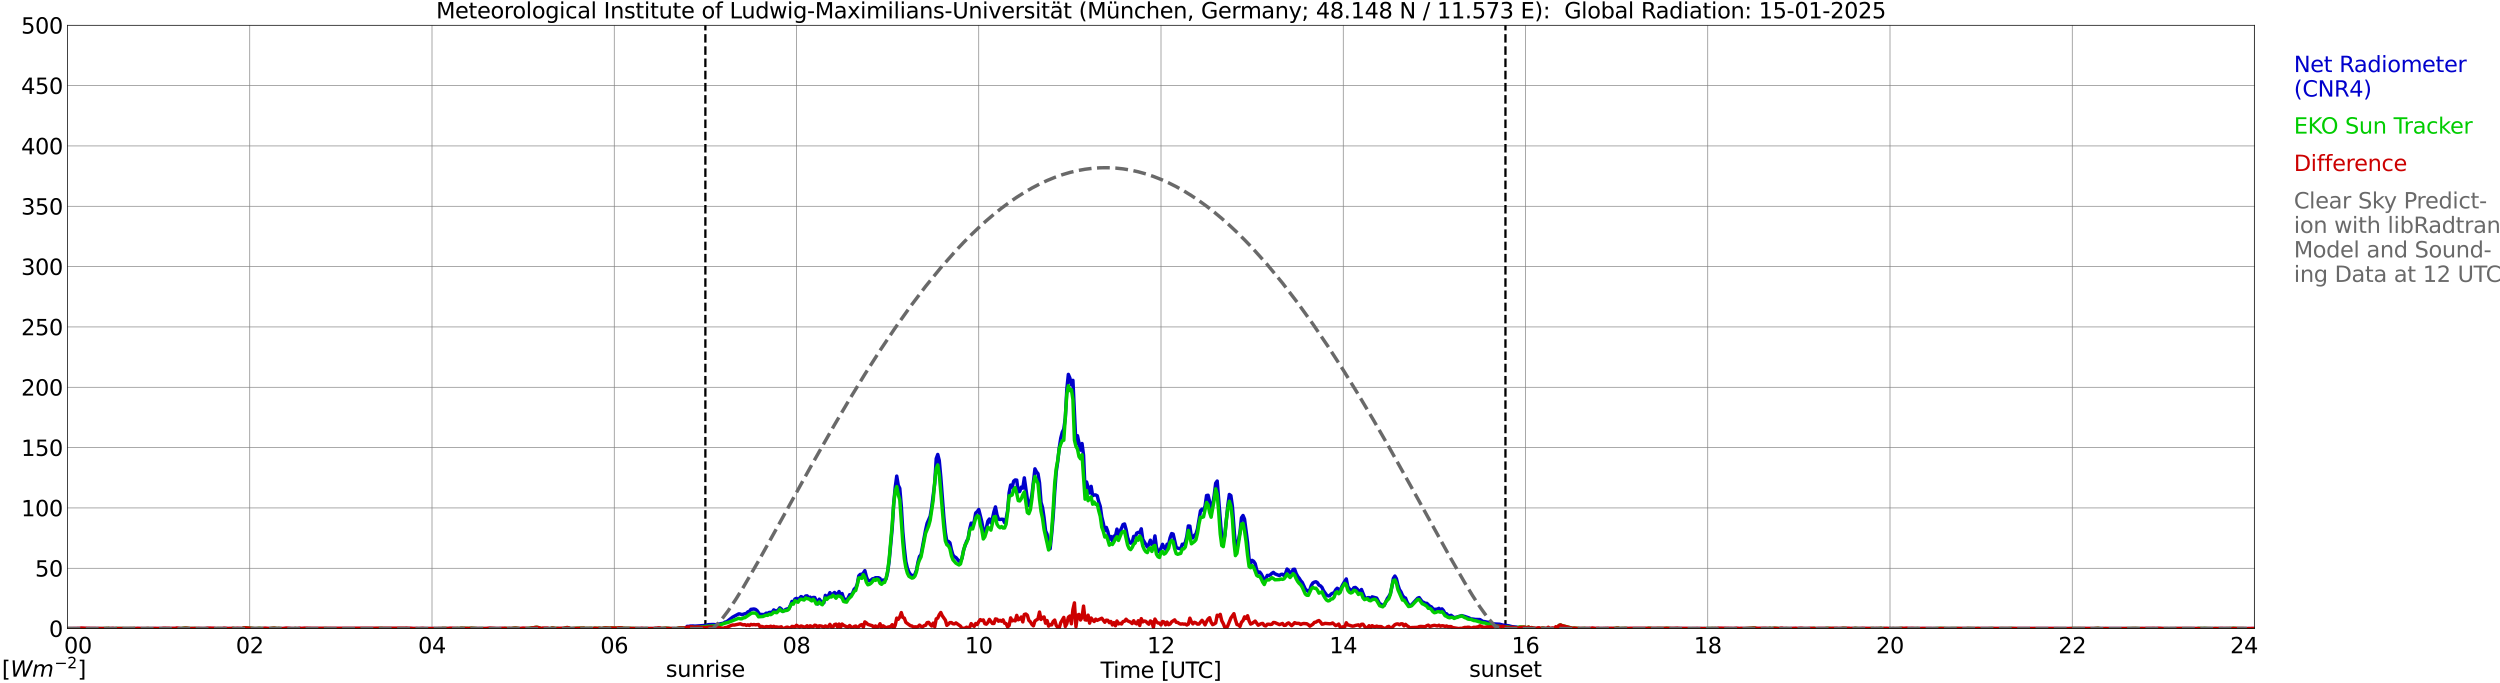 <?xml version="1.0" encoding="utf-8" standalone="no"?>
<!DOCTYPE svg PUBLIC "-//W3C//DTD SVG 1.1//EN"
  "http://www.w3.org/Graphics/SVG/1.1/DTD/svg11.dtd">
<svg xmlns:xlink="http://www.w3.org/1999/xlink" width="1085.4pt" height="296.64pt" viewBox="0 0 1085.4 296.64" xmlns="http://www.w3.org/2000/svg" version="1.1">
 <defs>
  <style type="text/css">*{stroke-linejoin: round; stroke-linecap: butt}</style>
 </defs>
 <g id="figure_1">
  <g id="patch_1">
   <path d="M 0 296.64 
L 1085.4 296.64 
L 1085.4 0 
L 0 0 
z
" style="fill: #ffffff"/>
  </g>
  <g id="axes_1">
   <g id="patch_2">
    <path d="M 29.306 272.909 
L 978.814 272.909 
L 978.814 10.976 
L 29.306 10.976 
z
" style="fill: #ffffff"/>
   </g>
   <g id="patch_3">
    <path d="M 978.814 272.909 
L 978.814 272.909 
L 978.814 10.976 
L 978.814 10.976 
z
" clip-path="url(#p80d0dc6663)" style="fill: #d3d3d3; opacity: 0.25; stroke: #d3d3d3; stroke-linejoin: miter"/>
   </g>
   <g id="matplotlib.axis_1">
    <g id="xtick_1">
     <g id="line2d_1">
      <path d="M 29.306 272.909 
L 29.306 10.976 
" clip-path="url(#p80d0dc6663)" style="fill: none; stroke: #808080; stroke-width: 0.3; stroke-linecap: square"/>
     </g>
     <g id="line2d_2"/>
     <g id="text_1">
      <!--    00 -->
      <g transform="translate(18.733 283.627) scale(0.095 -0.095)">
       <defs>
        <path id="DejaVuSans-20" transform="scale(0.016)"/>
        <path id="DejaVuSans-30" d="M 2034 4250 
Q 1547 4250 1301 3770 
Q 1056 3291 1056 2328 
Q 1056 1369 1301 889 
Q 1547 409 2034 409 
Q 2525 409 2770 889 
Q 3016 1369 3016 2328 
Q 3016 3291 2770 3770 
Q 2525 4250 2034 4250 
z
M 2034 4750 
Q 2819 4750 3233 4129 
Q 3647 3509 3647 2328 
Q 3647 1150 3233 529 
Q 2819 -91 2034 -91 
Q 1250 -91 836 529 
Q 422 1150 422 2328 
Q 422 3509 836 4129 
Q 1250 4750 2034 4750 
z
" transform="scale(0.016)"/>
       </defs>
       <use xlink:href="#DejaVuSans-20"/>
       <use xlink:href="#DejaVuSans-20" transform="translate(31.787 0)"/>
       <use xlink:href="#DejaVuSans-20" transform="translate(63.574 0)"/>
       <use xlink:href="#DejaVuSans-30" transform="translate(95.361 0)"/>
       <use xlink:href="#DejaVuSans-30" transform="translate(158.984 0)"/>
      </g>
     </g>
    </g>
    <g id="xtick_2">
     <g id="line2d_3">
      <path d="M 108.431 272.909 
L 108.431 10.976 
" clip-path="url(#p80d0dc6663)" style="fill: none; stroke: #808080; stroke-width: 0.3; stroke-linecap: square"/>
     </g>
     <g id="line2d_4"/>
     <g id="text_2">
      <!-- 02 -->
      <g transform="translate(102.387 283.627) scale(0.095 -0.095)">
       <defs>
        <path id="DejaVuSans-32" d="M 1228 531 
L 3431 531 
L 3431 0 
L 469 0 
L 469 531 
Q 828 903 1448 1529 
Q 2069 2156 2228 2338 
Q 2531 2678 2651 2914 
Q 2772 3150 2772 3378 
Q 2772 3750 2511 3984 
Q 2250 4219 1831 4219 
Q 1534 4219 1204 4116 
Q 875 4013 500 3803 
L 500 4441 
Q 881 4594 1212 4672 
Q 1544 4750 1819 4750 
Q 2544 4750 2975 4387 
Q 3406 4025 3406 3419 
Q 3406 3131 3298 2873 
Q 3191 2616 2906 2266 
Q 2828 2175 2409 1742 
Q 1991 1309 1228 531 
z
" transform="scale(0.016)"/>
       </defs>
       <use xlink:href="#DejaVuSans-30"/>
       <use xlink:href="#DejaVuSans-32" transform="translate(63.623 0)"/>
      </g>
     </g>
    </g>
    <g id="xtick_3">
     <g id="line2d_5">
      <path d="M 187.557 272.909 
L 187.557 10.976 
" clip-path="url(#p80d0dc6663)" style="fill: none; stroke: #808080; stroke-width: 0.3; stroke-linecap: square"/>
     </g>
     <g id="line2d_6"/>
     <g id="text_3">
      <!-- 04 -->
      <g transform="translate(181.513 283.627) scale(0.095 -0.095)">
       <defs>
        <path id="DejaVuSans-34" d="M 2419 4116 
L 825 1625 
L 2419 1625 
L 2419 4116 
z
M 2253 4666 
L 3047 4666 
L 3047 1625 
L 3713 1625 
L 3713 1100 
L 3047 1100 
L 3047 0 
L 2419 0 
L 2419 1100 
L 313 1100 
L 313 1709 
L 2253 4666 
z
" transform="scale(0.016)"/>
       </defs>
       <use xlink:href="#DejaVuSans-30"/>
       <use xlink:href="#DejaVuSans-34" transform="translate(63.623 0)"/>
      </g>
     </g>
    </g>
    <g id="xtick_4">
     <g id="line2d_7">
      <path d="M 266.683 272.909 
L 266.683 10.976 
" clip-path="url(#p80d0dc6663)" style="fill: none; stroke: #808080; stroke-width: 0.3; stroke-linecap: square"/>
     </g>
     <g id="line2d_8"/>
     <g id="text_4">
      <!-- 06 -->
      <g transform="translate(260.638 283.627) scale(0.095 -0.095)">
       <defs>
        <path id="DejaVuSans-36" d="M 2113 2584 
Q 1688 2584 1439 2293 
Q 1191 2003 1191 1497 
Q 1191 994 1439 701 
Q 1688 409 2113 409 
Q 2538 409 2786 701 
Q 3034 994 3034 1497 
Q 3034 2003 2786 2293 
Q 2538 2584 2113 2584 
z
M 3366 4563 
L 3366 3988 
Q 3128 4100 2886 4159 
Q 2644 4219 2406 4219 
Q 1781 4219 1451 3797 
Q 1122 3375 1075 2522 
Q 1259 2794 1537 2939 
Q 1816 3084 2150 3084 
Q 2853 3084 3261 2657 
Q 3669 2231 3669 1497 
Q 3669 778 3244 343 
Q 2819 -91 2113 -91 
Q 1303 -91 875 529 
Q 447 1150 447 2328 
Q 447 3434 972 4092 
Q 1497 4750 2381 4750 
Q 2619 4750 2861 4703 
Q 3103 4656 3366 4563 
z
" transform="scale(0.016)"/>
       </defs>
       <use xlink:href="#DejaVuSans-30"/>
       <use xlink:href="#DejaVuSans-36" transform="translate(63.623 0)"/>
      </g>
     </g>
    </g>
    <g id="xtick_5">
     <g id="line2d_9">
      <path d="M 345.808 272.909 
L 345.808 10.976 
" clip-path="url(#p80d0dc6663)" style="fill: none; stroke: #808080; stroke-width: 0.3; stroke-linecap: square"/>
     </g>
     <g id="line2d_10"/>
     <g id="text_5">
      <!-- 08 -->
      <g transform="translate(339.764 283.627) scale(0.095 -0.095)">
       <defs>
        <path id="DejaVuSans-38" d="M 2034 2216 
Q 1584 2216 1326 1975 
Q 1069 1734 1069 1313 
Q 1069 891 1326 650 
Q 1584 409 2034 409 
Q 2484 409 2743 651 
Q 3003 894 3003 1313 
Q 3003 1734 2745 1975 
Q 2488 2216 2034 2216 
z
M 1403 2484 
Q 997 2584 770 2862 
Q 544 3141 544 3541 
Q 544 4100 942 4425 
Q 1341 4750 2034 4750 
Q 2731 4750 3128 4425 
Q 3525 4100 3525 3541 
Q 3525 3141 3298 2862 
Q 3072 2584 2669 2484 
Q 3125 2378 3379 2068 
Q 3634 1759 3634 1313 
Q 3634 634 3220 271 
Q 2806 -91 2034 -91 
Q 1263 -91 848 271 
Q 434 634 434 1313 
Q 434 1759 690 2068 
Q 947 2378 1403 2484 
z
M 1172 3481 
Q 1172 3119 1398 2916 
Q 1625 2713 2034 2713 
Q 2441 2713 2670 2916 
Q 2900 3119 2900 3481 
Q 2900 3844 2670 4047 
Q 2441 4250 2034 4250 
Q 1625 4250 1398 4047 
Q 1172 3844 1172 3481 
z
" transform="scale(0.016)"/>
       </defs>
       <use xlink:href="#DejaVuSans-30"/>
       <use xlink:href="#DejaVuSans-38" transform="translate(63.623 0)"/>
      </g>
     </g>
    </g>
    <g id="xtick_6">
     <g id="line2d_11">
      <path d="M 424.934 272.909 
L 424.934 10.976 
" clip-path="url(#p80d0dc6663)" style="fill: none; stroke: #808080; stroke-width: 0.3; stroke-linecap: square"/>
     </g>
     <g id="line2d_12"/>
     <g id="text_6">
      <!-- 10 -->
      <g transform="translate(418.89 283.627) scale(0.095 -0.095)">
       <defs>
        <path id="DejaVuSans-31" d="M 794 531 
L 1825 531 
L 1825 4091 
L 703 3866 
L 703 4441 
L 1819 4666 
L 2450 4666 
L 2450 531 
L 3481 531 
L 3481 0 
L 794 0 
L 794 531 
z
" transform="scale(0.016)"/>
       </defs>
       <use xlink:href="#DejaVuSans-31"/>
       <use xlink:href="#DejaVuSans-30" transform="translate(63.623 0)"/>
      </g>
     </g>
    </g>
    <g id="xtick_7">
     <g id="line2d_13">
      <path d="M 504.06 272.909 
L 504.06 10.976 
" clip-path="url(#p80d0dc6663)" style="fill: none; stroke: #808080; stroke-width: 0.3; stroke-linecap: square"/>
     </g>
     <g id="line2d_14"/>
     <g id="text_7">
      <!-- 12 -->
      <g transform="translate(498.015 283.627) scale(0.095 -0.095)">
       <use xlink:href="#DejaVuSans-31"/>
       <use xlink:href="#DejaVuSans-32" transform="translate(63.623 0)"/>
      </g>
     </g>
    </g>
    <g id="xtick_8">
     <g id="line2d_15">
      <path d="M 583.185 272.909 
L 583.185 10.976 
" clip-path="url(#p80d0dc6663)" style="fill: none; stroke: #808080; stroke-width: 0.3; stroke-linecap: square"/>
     </g>
     <g id="line2d_16"/>
     <g id="text_8">
      <!-- 14 -->
      <g transform="translate(577.141 283.627) scale(0.095 -0.095)">
       <use xlink:href="#DejaVuSans-31"/>
       <use xlink:href="#DejaVuSans-34" transform="translate(63.623 0)"/>
      </g>
     </g>
    </g>
    <g id="xtick_9">
     <g id="line2d_17">
      <path d="M 662.311 272.909 
L 662.311 10.976 
" clip-path="url(#p80d0dc6663)" style="fill: none; stroke: #808080; stroke-width: 0.3; stroke-linecap: square"/>
     </g>
     <g id="line2d_18"/>
     <g id="text_9">
      <!-- 16 -->
      <g transform="translate(656.267 283.627) scale(0.095 -0.095)">
       <use xlink:href="#DejaVuSans-31"/>
       <use xlink:href="#DejaVuSans-36" transform="translate(63.623 0)"/>
      </g>
     </g>
    </g>
    <g id="xtick_10">
     <g id="line2d_19">
      <path d="M 741.437 272.909 
L 741.437 10.976 
" clip-path="url(#p80d0dc6663)" style="fill: none; stroke: #808080; stroke-width: 0.3; stroke-linecap: square"/>
     </g>
     <g id="line2d_20"/>
     <g id="text_10">
      <!-- 18 -->
      <g transform="translate(735.392 283.627) scale(0.095 -0.095)">
       <use xlink:href="#DejaVuSans-31"/>
       <use xlink:href="#DejaVuSans-38" transform="translate(63.623 0)"/>
      </g>
     </g>
    </g>
    <g id="xtick_11">
     <g id="line2d_21">
      <path d="M 820.562 272.909 
L 820.562 10.976 
" clip-path="url(#p80d0dc6663)" style="fill: none; stroke: #808080; stroke-width: 0.3; stroke-linecap: square"/>
     </g>
     <g id="line2d_22"/>
     <g id="text_11">
      <!-- 20 -->
      <g transform="translate(814.518 283.627) scale(0.095 -0.095)">
       <use xlink:href="#DejaVuSans-32"/>
       <use xlink:href="#DejaVuSans-30" transform="translate(63.623 0)"/>
      </g>
     </g>
    </g>
    <g id="xtick_12">
     <g id="line2d_23">
      <path d="M 899.688 272.909 
L 899.688 10.976 
" clip-path="url(#p80d0dc6663)" style="fill: none; stroke: #808080; stroke-width: 0.3; stroke-linecap: square"/>
     </g>
     <g id="line2d_24"/>
     <g id="text_12">
      <!-- 22 -->
      <g transform="translate(893.644 283.627) scale(0.095 -0.095)">
       <use xlink:href="#DejaVuSans-32"/>
       <use xlink:href="#DejaVuSans-32" transform="translate(63.623 0)"/>
      </g>
     </g>
    </g>
    <g id="xtick_13">
     <g id="line2d_25">
      <path d="M 978.814 272.909 
L 978.814 10.976 
" clip-path="url(#p80d0dc6663)" style="fill: none; stroke: #808080; stroke-width: 0.3; stroke-linecap: square"/>
     </g>
     <g id="line2d_26"/>
     <g id="text_13">
      <!-- 24    -->
      <g transform="translate(968.241 283.627) scale(0.095 -0.095)">
       <use xlink:href="#DejaVuSans-32"/>
       <use xlink:href="#DejaVuSans-34" transform="translate(63.623 0)"/>
       <use xlink:href="#DejaVuSans-20" transform="translate(127.246 0)"/>
       <use xlink:href="#DejaVuSans-20" transform="translate(159.033 0)"/>
       <use xlink:href="#DejaVuSans-20" transform="translate(190.82 0)"/>
      </g>
     </g>
    </g>
    <g id="text_14">
     <!-- Time [UTC] -->
     <g transform="translate(477.806 294.322) scale(0.095 -0.095)">
      <defs>
       <path id="DejaVuSans-54" d="M -19 4666 
L 3928 4666 
L 3928 4134 
L 2272 4134 
L 2272 0 
L 1638 0 
L 1638 4134 
L -19 4134 
L -19 4666 
z
" transform="scale(0.016)"/>
       <path id="DejaVuSans-69" d="M 603 3500 
L 1178 3500 
L 1178 0 
L 603 0 
L 603 3500 
z
M 603 4863 
L 1178 4863 
L 1178 4134 
L 603 4134 
L 603 4863 
z
" transform="scale(0.016)"/>
       <path id="DejaVuSans-6d" d="M 3328 2828 
Q 3544 3216 3844 3400 
Q 4144 3584 4550 3584 
Q 5097 3584 5394 3201 
Q 5691 2819 5691 2113 
L 5691 0 
L 5113 0 
L 5113 2094 
Q 5113 2597 4934 2840 
Q 4756 3084 4391 3084 
Q 3944 3084 3684 2787 
Q 3425 2491 3425 1978 
L 3425 0 
L 2847 0 
L 2847 2094 
Q 2847 2600 2669 2842 
Q 2491 3084 2119 3084 
Q 1678 3084 1418 2786 
Q 1159 2488 1159 1978 
L 1159 0 
L 581 0 
L 581 3500 
L 1159 3500 
L 1159 2956 
Q 1356 3278 1631 3431 
Q 1906 3584 2284 3584 
Q 2666 3584 2933 3390 
Q 3200 3197 3328 2828 
z
" transform="scale(0.016)"/>
       <path id="DejaVuSans-65" d="M 3597 1894 
L 3597 1613 
L 953 1613 
Q 991 1019 1311 708 
Q 1631 397 2203 397 
Q 2534 397 2845 478 
Q 3156 559 3463 722 
L 3463 178 
Q 3153 47 2828 -22 
Q 2503 -91 2169 -91 
Q 1331 -91 842 396 
Q 353 884 353 1716 
Q 353 2575 817 3079 
Q 1281 3584 2069 3584 
Q 2775 3584 3186 3129 
Q 3597 2675 3597 1894 
z
M 3022 2063 
Q 3016 2534 2758 2815 
Q 2500 3097 2075 3097 
Q 1594 3097 1305 2825 
Q 1016 2553 972 2059 
L 3022 2063 
z
" transform="scale(0.016)"/>
       <path id="DejaVuSans-5b" d="M 550 4863 
L 1875 4863 
L 1875 4416 
L 1125 4416 
L 1125 -397 
L 1875 -397 
L 1875 -844 
L 550 -844 
L 550 4863 
z
" transform="scale(0.016)"/>
       <path id="DejaVuSans-55" d="M 556 4666 
L 1191 4666 
L 1191 1831 
Q 1191 1081 1462 751 
Q 1734 422 2344 422 
Q 2950 422 3222 751 
Q 3494 1081 3494 1831 
L 3494 4666 
L 4128 4666 
L 4128 1753 
Q 4128 841 3676 375 
Q 3225 -91 2344 -91 
Q 1459 -91 1007 375 
Q 556 841 556 1753 
L 556 4666 
z
" transform="scale(0.016)"/>
       <path id="DejaVuSans-43" d="M 4122 4306 
L 4122 3641 
Q 3803 3938 3442 4084 
Q 3081 4231 2675 4231 
Q 1875 4231 1450 3742 
Q 1025 3253 1025 2328 
Q 1025 1406 1450 917 
Q 1875 428 2675 428 
Q 3081 428 3442 575 
Q 3803 722 4122 1019 
L 4122 359 
Q 3791 134 3420 21 
Q 3050 -91 2638 -91 
Q 1578 -91 968 557 
Q 359 1206 359 2328 
Q 359 3453 968 4101 
Q 1578 4750 2638 4750 
Q 3056 4750 3426 4639 
Q 3797 4528 4122 4306 
z
" transform="scale(0.016)"/>
       <path id="DejaVuSans-5d" d="M 1947 4863 
L 1947 -844 
L 622 -844 
L 622 -397 
L 1369 -397 
L 1369 4416 
L 622 4416 
L 622 4863 
L 1947 4863 
z
" transform="scale(0.016)"/>
      </defs>
      <use xlink:href="#DejaVuSans-54"/>
      <use xlink:href="#DejaVuSans-69" transform="translate(57.959 0)"/>
      <use xlink:href="#DejaVuSans-6d" transform="translate(85.742 0)"/>
      <use xlink:href="#DejaVuSans-65" transform="translate(183.154 0)"/>
      <use xlink:href="#DejaVuSans-20" transform="translate(244.678 0)"/>
      <use xlink:href="#DejaVuSans-5b" transform="translate(276.465 0)"/>
      <use xlink:href="#DejaVuSans-55" transform="translate(315.479 0)"/>
      <use xlink:href="#DejaVuSans-54" transform="translate(388.672 0)"/>
      <use xlink:href="#DejaVuSans-43" transform="translate(443.881 0)"/>
      <use xlink:href="#DejaVuSans-5d" transform="translate(513.705 0)"/>
     </g>
    </g>
   </g>
   <g id="matplotlib.axis_2">
    <g id="ytick_1">
     <g id="line2d_27">
      <path d="M 29.306 272.909 
L 978.814 272.909 
" clip-path="url(#p80d0dc6663)" style="fill: none; stroke: #808080; stroke-width: 0.3; stroke-linecap: square"/>
     </g>
     <g id="line2d_28"/>
     <g id="text_15">
      <!-- 0 -->
      <g transform="translate(21.261 276.518) scale(0.095 -0.095)">
       <use xlink:href="#DejaVuSans-30"/>
      </g>
     </g>
    </g>
    <g id="ytick_2">
     <g id="line2d_29">
      <path d="M 29.306 246.715 
L 978.814 246.715 
" clip-path="url(#p80d0dc6663)" style="fill: none; stroke: #808080; stroke-width: 0.3; stroke-linecap: square"/>
     </g>
     <g id="line2d_30"/>
     <g id="text_16">
      <!-- 50 -->
      <g transform="translate(15.217 250.325) scale(0.095 -0.095)">
       <defs>
        <path id="DejaVuSans-35" d="M 691 4666 
L 3169 4666 
L 3169 4134 
L 1269 4134 
L 1269 2991 
Q 1406 3038 1543 3061 
Q 1681 3084 1819 3084 
Q 2600 3084 3056 2656 
Q 3513 2228 3513 1497 
Q 3513 744 3044 326 
Q 2575 -91 1722 -91 
Q 1428 -91 1123 -41 
Q 819 9 494 109 
L 494 744 
Q 775 591 1075 516 
Q 1375 441 1709 441 
Q 2250 441 2565 725 
Q 2881 1009 2881 1497 
Q 2881 1984 2565 2268 
Q 2250 2553 1709 2553 
Q 1456 2553 1204 2497 
Q 953 2441 691 2322 
L 691 4666 
z
" transform="scale(0.016)"/>
       </defs>
       <use xlink:href="#DejaVuSans-35"/>
       <use xlink:href="#DejaVuSans-30" transform="translate(63.623 0)"/>
      </g>
     </g>
    </g>
    <g id="ytick_3">
     <g id="line2d_31">
      <path d="M 29.306 220.522 
L 978.814 220.522 
" clip-path="url(#p80d0dc6663)" style="fill: none; stroke: #808080; stroke-width: 0.3; stroke-linecap: square"/>
     </g>
     <g id="line2d_32"/>
     <g id="text_17">
      <!-- 100 -->
      <g transform="translate(9.173 224.131) scale(0.095 -0.095)">
       <use xlink:href="#DejaVuSans-31"/>
       <use xlink:href="#DejaVuSans-30" transform="translate(63.623 0)"/>
       <use xlink:href="#DejaVuSans-30" transform="translate(127.246 0)"/>
      </g>
     </g>
    </g>
    <g id="ytick_4">
     <g id="line2d_33">
      <path d="M 29.306 194.329 
L 978.814 194.329 
" clip-path="url(#p80d0dc6663)" style="fill: none; stroke: #808080; stroke-width: 0.3; stroke-linecap: square"/>
     </g>
     <g id="line2d_34"/>
     <g id="text_18">
      <!-- 150 -->
      <g transform="translate(9.173 197.938) scale(0.095 -0.095)">
       <use xlink:href="#DejaVuSans-31"/>
       <use xlink:href="#DejaVuSans-35" transform="translate(63.623 0)"/>
       <use xlink:href="#DejaVuSans-30" transform="translate(127.246 0)"/>
      </g>
     </g>
    </g>
    <g id="ytick_5">
     <g id="line2d_35">
      <path d="M 29.306 168.136 
L 978.814 168.136 
" clip-path="url(#p80d0dc6663)" style="fill: none; stroke: #808080; stroke-width: 0.3; stroke-linecap: square"/>
     </g>
     <g id="line2d_36"/>
     <g id="text_19">
      <!-- 200 -->
      <g transform="translate(9.173 171.745) scale(0.095 -0.095)">
       <use xlink:href="#DejaVuSans-32"/>
       <use xlink:href="#DejaVuSans-30" transform="translate(63.623 0)"/>
       <use xlink:href="#DejaVuSans-30" transform="translate(127.246 0)"/>
      </g>
     </g>
    </g>
    <g id="ytick_6">
     <g id="line2d_37">
      <path d="M 29.306 141.942 
L 978.814 141.942 
" clip-path="url(#p80d0dc6663)" style="fill: none; stroke: #808080; stroke-width: 0.3; stroke-linecap: square"/>
     </g>
     <g id="line2d_38"/>
     <g id="text_20">
      <!-- 250 -->
      <g transform="translate(9.173 145.551) scale(0.095 -0.095)">
       <use xlink:href="#DejaVuSans-32"/>
       <use xlink:href="#DejaVuSans-35" transform="translate(63.623 0)"/>
       <use xlink:href="#DejaVuSans-30" transform="translate(127.246 0)"/>
      </g>
     </g>
    </g>
    <g id="ytick_7">
     <g id="line2d_39">
      <path d="M 29.306 115.749 
L 978.814 115.749 
" clip-path="url(#p80d0dc6663)" style="fill: none; stroke: #808080; stroke-width: 0.3; stroke-linecap: square"/>
     </g>
     <g id="line2d_40"/>
     <g id="text_21">
      <!-- 300 -->
      <g transform="translate(9.173 119.358) scale(0.095 -0.095)">
       <defs>
        <path id="DejaVuSans-33" d="M 2597 2516 
Q 3050 2419 3304 2112 
Q 3559 1806 3559 1356 
Q 3559 666 3084 287 
Q 2609 -91 1734 -91 
Q 1441 -91 1130 -33 
Q 819 25 488 141 
L 488 750 
Q 750 597 1062 519 
Q 1375 441 1716 441 
Q 2309 441 2620 675 
Q 2931 909 2931 1356 
Q 2931 1769 2642 2001 
Q 2353 2234 1838 2234 
L 1294 2234 
L 1294 2753 
L 1863 2753 
Q 2328 2753 2575 2939 
Q 2822 3125 2822 3475 
Q 2822 3834 2567 4026 
Q 2313 4219 1838 4219 
Q 1578 4219 1281 4162 
Q 984 4106 628 3988 
L 628 4550 
Q 988 4650 1302 4700 
Q 1616 4750 1894 4750 
Q 2613 4750 3031 4423 
Q 3450 4097 3450 3541 
Q 3450 3153 3228 2886 
Q 3006 2619 2597 2516 
z
" transform="scale(0.016)"/>
       </defs>
       <use xlink:href="#DejaVuSans-33"/>
       <use xlink:href="#DejaVuSans-30" transform="translate(63.623 0)"/>
       <use xlink:href="#DejaVuSans-30" transform="translate(127.246 0)"/>
      </g>
     </g>
    </g>
    <g id="ytick_8">
     <g id="line2d_41">
      <path d="M 29.306 89.556 
L 978.814 89.556 
" clip-path="url(#p80d0dc6663)" style="fill: none; stroke: #808080; stroke-width: 0.3; stroke-linecap: square"/>
     </g>
     <g id="line2d_42"/>
     <g id="text_22">
      <!-- 350 -->
      <g transform="translate(9.173 93.165) scale(0.095 -0.095)">
       <use xlink:href="#DejaVuSans-33"/>
       <use xlink:href="#DejaVuSans-35" transform="translate(63.623 0)"/>
       <use xlink:href="#DejaVuSans-30" transform="translate(127.246 0)"/>
      </g>
     </g>
    </g>
    <g id="ytick_9">
     <g id="line2d_43">
      <path d="M 29.306 63.362 
L 978.814 63.362 
" clip-path="url(#p80d0dc6663)" style="fill: none; stroke: #808080; stroke-width: 0.3; stroke-linecap: square"/>
     </g>
     <g id="line2d_44"/>
     <g id="text_23">
      <!-- 400 -->
      <g transform="translate(9.173 66.972) scale(0.095 -0.095)">
       <use xlink:href="#DejaVuSans-34"/>
       <use xlink:href="#DejaVuSans-30" transform="translate(63.623 0)"/>
       <use xlink:href="#DejaVuSans-30" transform="translate(127.246 0)"/>
      </g>
     </g>
    </g>
    <g id="ytick_10">
     <g id="line2d_45">
      <path d="M 29.306 37.169 
L 978.814 37.169 
" clip-path="url(#p80d0dc6663)" style="fill: none; stroke: #808080; stroke-width: 0.3; stroke-linecap: square"/>
     </g>
     <g id="line2d_46"/>
     <g id="text_24">
      <!-- 450 -->
      <g transform="translate(9.173 40.778) scale(0.095 -0.095)">
       <use xlink:href="#DejaVuSans-34"/>
       <use xlink:href="#DejaVuSans-35" transform="translate(63.623 0)"/>
       <use xlink:href="#DejaVuSans-30" transform="translate(127.246 0)"/>
      </g>
     </g>
    </g>
    <g id="ytick_11">
     <g id="line2d_47">
      <path d="M 29.306 10.976 
L 978.814 10.976 
" clip-path="url(#p80d0dc6663)" style="fill: none; stroke: #808080; stroke-width: 0.3; stroke-linecap: square"/>
     </g>
     <g id="line2d_48"/>
     <g id="text_25">
      <!-- 500 -->
      <g transform="translate(9.173 14.585) scale(0.095 -0.095)">
       <use xlink:href="#DejaVuSans-35"/>
       <use xlink:href="#DejaVuSans-30" transform="translate(63.623 0)"/>
       <use xlink:href="#DejaVuSans-30" transform="translate(127.246 0)"/>
      </g>
     </g>
    </g>
   </g>
   <g id="line2d_49">
    <path d="M 306.246 272.909 
L 306.246 10.976 
" clip-path="url(#p80d0dc6663)" style="fill: none; stroke-dasharray: 3.7,1.6; stroke-dashoffset: 0; stroke: #000000"/>
   </g>
   <g id="line2d_50">
    <path d="M 653.607 272.909 
L 653.607 10.976 
" clip-path="url(#p80d0dc6663)" style="fill: none; stroke-dasharray: 3.7,1.6; stroke-dashoffset: 0; stroke: #000000"/>
   </g>
   <g id="line2d_51">
    <path d="M 29.306 272.909 
L 297.674 272.909 
L 298.333 271.934 
L 298.992 271.976 
L 299.652 271.814 
L 300.971 271.777 
L 301.63 271.856 
L 306.246 271.531 
L 307.564 271.206 
L 309.543 271.128 
L 310.861 271.206 
L 314.158 270.557 
L 314.818 270.075 
L 315.477 269.949 
L 318.114 267.927 
L 320.752 266.507 
L 321.411 266.591 
L 322.071 266.874 
L 323.39 266.465 
L 324.049 266.345 
L 324.708 265.617 
L 325.368 265.412 
L 326.027 264.564 
L 327.346 264.401 
L 328.005 264.564 
L 328.665 265.087 
L 329.983 266.952 
L 330.643 266.748 
L 331.302 266.832 
L 331.961 266.748 
L 332.621 266.224 
L 333.28 266.303 
L 333.94 265.899 
L 335.258 265.821 
L 335.918 264.805 
L 336.577 265.171 
L 337.236 265.292 
L 337.896 264.805 
L 338.555 263.914 
L 339.215 264.401 
L 339.874 265.454 
L 341.193 264.564 
L 342.512 264.118 
L 343.171 262.861 
L 343.83 261.117 
L 344.49 261.441 
L 345.149 260.064 
L 345.808 259.781 
L 346.468 260.472 
L 347.787 259.011 
L 348.446 259.335 
L 349.105 259.901 
L 349.765 258.77 
L 350.424 258.686 
L 351.083 259.618 
L 351.743 259.257 
L 352.402 259.985 
L 353.062 259.377 
L 353.721 259.419 
L 355.04 262.211 
L 355.699 260.147 
L 356.359 261.038 
L 357.018 261.604 
L 357.677 261.724 
L 358.337 258.487 
L 358.996 259.456 
L 359.655 258.649 
L 360.315 257.308 
L 360.974 258.487 
L 362.293 257.229 
L 362.952 257.795 
L 363.612 258.12 
L 364.271 256.826 
L 364.93 258.487 
L 365.59 257.675 
L 366.249 259.702 
L 366.909 260.268 
L 367.568 260.635 
L 368.227 259.582 
L 368.887 258.204 
L 369.546 258.282 
L 370.206 257.392 
L 370.865 255.773 
L 371.524 255.244 
L 372.184 253.662 
L 372.843 250.016 
L 373.502 249.371 
L 374.162 249.371 
L 374.821 248.842 
L 375.481 247.748 
L 376.14 250.341 
L 376.799 252.085 
L 377.459 252.085 
L 378.118 251.923 
L 378.777 251.315 
L 379.437 251.195 
L 380.096 250.828 
L 381.415 250.828 
L 382.074 251.153 
L 382.734 253.217 
L 383.393 251.802 
L 384.053 252.085 
L 384.712 251.273 
L 385.371 248.518 
L 386.031 243.656 
L 387.349 229.438 
L 388.009 218.741 
L 388.668 211.569 
L 389.328 206.708 
L 389.987 210.679 
L 390.646 212.015 
L 391.306 219.632 
L 391.965 230.774 
L 392.624 238.025 
L 393.284 243.819 
L 393.943 246.653 
L 394.603 248.319 
L 395.262 249.408 
L 396.581 250.22 
L 397.24 249.288 
L 397.899 247.548 
L 398.559 244.023 
L 399.218 241.592 
L 399.878 240.822 
L 401.196 233.65 
L 401.856 230.083 
L 402.515 227.207 
L 403.834 224.168 
L 404.493 220.281 
L 405.812 209.945 
L 406.471 199.133 
L 407.131 197.31 
L 407.79 199.939 
L 408.45 207.069 
L 409.768 224.373 
L 410.428 231.136 
L 411.087 235.149 
L 411.746 235.028 
L 412.406 235.636 
L 413.065 238.674 
L 413.725 240.942 
L 414.384 241.713 
L 415.043 242.079 
L 416.362 243.656 
L 417.022 243.777 
L 417.681 242.236 
L 418.34 238.878 
L 419.659 234.986 
L 420.318 233.855 
L 420.978 229.758 
L 421.637 227.128 
L 422.297 228.223 
L 422.956 226.316 
L 423.615 222.712 
L 424.275 222.141 
L 424.934 221.214 
L 426.253 226.52 
L 426.912 230.245 
L 427.572 230.937 
L 428.231 229.192 
L 428.89 226.274 
L 429.55 225.342 
L 430.209 227.002 
L 430.869 225.179 
L 431.528 222.183 
L 432.187 220.077 
L 432.847 223.519 
L 433.506 225.384 
L 434.165 225.546 
L 434.825 225.426 
L 435.484 225.467 
L 436.144 226.882 
L 436.803 225.384 
L 437.462 221.779 
L 438.122 213.916 
L 438.781 210.595 
L 439.44 211.527 
L 440.1 208.892 
L 440.759 208.368 
L 441.419 208.447 
L 442.078 213.513 
L 442.737 213.35 
L 443.397 211.485 
L 444.056 211.931 
L 444.716 207.478 
L 446.034 216.714 
L 446.694 219.469 
L 447.353 218.374 
L 448.012 214.891 
L 449.331 203.549 
L 449.991 204.843 
L 450.65 205.655 
L 451.309 209.584 
L 451.969 218.091 
L 452.628 220.318 
L 453.287 224.818 
L 453.947 230.491 
L 454.606 231.948 
L 455.266 237.7 
L 455.925 238.229 
L 456.584 231.906 
L 457.244 224.252 
L 457.903 213.633 
L 458.563 204.885 
L 459.222 200.385 
L 459.881 194.428 
L 460.541 190.217 
L 461.2 187.623 
L 461.859 186.288 
L 462.519 181.468 
L 463.178 168.906 
L 463.838 162.546 
L 464.497 164.123 
L 465.156 167.083 
L 465.816 165.139 
L 467.134 193.014 
L 467.794 189.164 
L 469.113 195.445 
L 469.772 192.569 
L 470.431 197.629 
L 471.091 212.905 
L 471.75 209.259 
L 473.069 214.042 
L 473.728 211.166 
L 474.388 215.215 
L 475.047 214.891 
L 475.706 214.891 
L 476.366 215.257 
L 477.025 217.85 
L 477.685 219.836 
L 478.344 224.415 
L 479.003 227.128 
L 479.663 230.408 
L 480.322 228.988 
L 480.981 230.811 
L 481.641 234.137 
L 482.3 232.922 
L 482.96 234.824 
L 483.619 232.76 
L 484.278 232.718 
L 484.938 229.721 
L 485.597 232.597 
L 486.256 230.654 
L 486.916 229.355 
L 487.575 227.736 
L 488.235 227.49 
L 488.894 229.842 
L 489.553 233.284 
L 490.213 235.07 
L 490.872 235.835 
L 491.532 235.515 
L 492.191 232.88 
L 492.85 233.404 
L 493.51 231.461 
L 494.169 231.136 
L 494.828 231.382 
L 495.488 229.596 
L 496.147 234.137 
L 498.125 237.501 
L 498.785 236.322 
L 499.444 234.541 
L 500.103 236.484 
L 500.763 236.647 
L 501.422 232.676 
L 502.082 237.621 
L 502.741 239.24 
L 503.4 239.685 
L 504.719 236.322 
L 505.379 237.7 
L 506.038 238.512 
L 506.697 236.285 
L 507.357 236.364 
L 508.016 233.446 
L 508.675 231.665 
L 509.335 231.869 
L 510.654 237.621 
L 511.313 237.983 
L 512.632 238.307 
L 513.291 236.285 
L 513.95 236.364 
L 514.61 235.515 
L 515.269 232.88 
L 515.929 228.343 
L 516.588 228.422 
L 517.247 233.163 
L 517.907 233.566 
L 518.566 232.393 
L 519.226 231.869 
L 519.885 229.637 
L 521.204 221.779 
L 521.863 221.051 
L 522.522 221.617 
L 523.182 219.752 
L 523.841 215.132 
L 524.501 215.011 
L 525.16 217.767 
L 525.819 221.821 
L 526.479 219.349 
L 527.138 215.132 
L 527.797 209.788 
L 528.457 208.856 
L 530.435 233.446 
L 531.094 235.149 
L 531.754 232.477 
L 533.073 219.391 
L 533.732 214.686 
L 534.391 215.174 
L 535.051 219.794 
L 536.369 237.375 
L 537.029 238.47 
L 537.688 234.378 
L 538.348 231.136 
L 539.007 224.776 
L 539.666 223.807 
L 540.326 225.384 
L 541.644 235.515 
L 542.304 242.645 
L 542.963 244.51 
L 543.623 243.295 
L 544.282 243.698 
L 544.941 244.709 
L 545.601 247.386 
L 546.26 248.764 
L 546.919 248.355 
L 547.579 249.209 
L 548.238 250.545 
L 548.898 252.447 
L 550.216 249.817 
L 550.876 249.895 
L 551.535 249.534 
L 552.195 248.926 
L 552.854 248.518 
L 553.513 249.125 
L 555.491 249.895 
L 556.151 249.371 
L 556.81 249.33 
L 557.47 249.895 
L 558.129 248.963 
L 558.788 247.061 
L 559.448 247.627 
L 560.107 248.842 
L 560.766 248.601 
L 561.426 247.224 
L 562.085 247.14 
L 562.745 249.005 
L 563.404 250.22 
L 564.063 251.069 
L 564.723 252.127 
L 565.382 252.855 
L 566.701 255.731 
L 567.36 256.339 
L 568.02 256.784 
L 568.679 256.056 
L 569.338 254.149 
L 569.998 253.096 
L 570.657 252.735 
L 571.317 252.572 
L 571.976 252.976 
L 572.635 254.029 
L 573.295 254.353 
L 573.954 255.04 
L 574.613 256.459 
L 575.932 258.324 
L 576.592 258.728 
L 577.251 258.649 
L 577.91 257.916 
L 578.57 257.554 
L 579.229 257.392 
L 579.889 256.093 
L 580.548 255.406 
L 581.207 255.81 
L 581.867 256.58 
L 582.526 254.72 
L 583.185 253.463 
L 584.504 251.357 
L 585.164 254.678 
L 585.823 255.647 
L 586.482 256.255 
L 587.142 256.135 
L 587.801 255.165 
L 588.46 255.04 
L 589.12 255.611 
L 589.779 256.459 
L 590.439 256.622 
L 591.098 255.936 
L 592.417 259.257 
L 593.076 259.943 
L 593.736 259.498 
L 594.395 259.456 
L 595.054 260.31 
L 595.714 259.136 
L 597.692 259.66 
L 599.011 262.175 
L 599.67 262.374 
L 600.329 263.023 
L 600.989 262.819 
L 602.307 259.901 
L 602.967 258.974 
L 603.626 257.837 
L 604.286 254.877 
L 604.945 251.111 
L 605.604 250.1 
L 606.264 251.231 
L 606.923 253.987 
L 607.582 255.972 
L 608.242 256.947 
L 608.901 258.487 
L 609.561 259.377 
L 610.22 259.66 
L 610.879 261.363 
L 611.539 262.494 
L 612.198 262.982 
L 612.858 262.578 
L 615.495 259.702 
L 616.154 259.456 
L 617.473 261.279 
L 618.133 261.525 
L 618.792 261.929 
L 619.451 261.929 
L 620.77 263.186 
L 621.429 263.469 
L 622.089 264.239 
L 622.748 264.606 
L 624.067 264.443 
L 624.726 264.118 
L 625.386 264.768 
L 626.045 264.359 
L 626.705 265.087 
L 627.364 266.387 
L 628.023 266.465 
L 628.683 267.199 
L 629.342 267.319 
L 630.001 267.157 
L 631.32 268.168 
L 632.639 267.885 
L 634.617 267.277 
L 635.936 267.644 
L 637.914 268.33 
L 638.573 268.734 
L 639.233 268.734 
L 640.552 268.938 
L 642.53 268.98 
L 643.848 269.828 
L 644.508 269.87 
L 647.145 270.436 
L 647.805 270.845 
L 651.102 271.007 
L 652.42 271.369 
L 655.058 271.693 
L 656.377 272.06 
L 658.355 272.259 
L 660.333 272.83 
L 660.992 272.788 
L 661.652 272.909 
L 978.154 272.909 
L 978.154 272.909 
" clip-path="url(#p80d0dc6663)" style="fill: none; stroke: #0000cc; stroke-width: 1.5; stroke-linecap: square"/>
   </g>
   <g id="line2d_52">
    <path d="M 28.646 272.906 
L 34.581 273 
L 35.24 273.158 
L 37.878 273.021 
L 41.175 272.986 
L 47.109 272.832 
L 48.428 273.029 
L 49.087 273.045 
L 50.406 272.861 
L 51.725 272.874 
L 56.34 272.922 
L 57.659 272.904 
L 58.319 272.857 
L 59.637 273.033 
L 61.615 272.943 
L 64.912 272.908 
L 66.89 272.993 
L 70.187 272.95 
L 70.847 273.082 
L 73.484 273.05 
L 74.144 272.952 
L 74.803 273.02 
L 76.122 273.021 
L 76.781 273.178 
L 80.078 272.69 
L 81.397 272.772 
L 82.056 272.885 
L 85.353 272.888 
L 86.013 273.017 
L 87.991 272.934 
L 88.65 272.912 
L 89.969 273.101 
L 92.606 273.093 
L 94.584 272.877 
L 96.563 272.969 
L 97.222 273.107 
L 99.2 272.941 
L 100.519 272.967 
L 101.178 272.799 
L 102.497 273.053 
L 105.135 272.951 
L 105.794 272.63 
L 106.453 272.568 
L 111.069 272.955 
L 112.388 272.779 
L 115.685 273.034 
L 117.003 272.931 
L 118.982 272.718 
L 120.3 272.891 
L 120.96 272.835 
L 124.916 273.13 
L 126.894 272.928 
L 127.553 272.991 
L 128.213 272.837 
L 129.532 273.043 
L 130.191 273.102 
L 130.85 272.974 
L 132.169 273.102 
L 135.466 273.024 
L 141.4 272.894 
L 142.719 273.011 
L 143.379 272.948 
L 144.697 273.006 
L 147.994 272.994 
L 148.654 273.087 
L 149.972 273.001 
L 151.291 273.114 
L 152.61 273.011 
L 157.226 272.993 
L 161.182 272.954 
L 161.841 273.016 
L 163.16 272.926 
L 165.138 272.863 
L 165.798 272.842 
L 166.457 272.951 
L 175.029 272.925 
L 176.348 273.131 
L 177.666 273.037 
L 178.326 273.072 
L 179.645 272.938 
L 180.963 273.004 
L 181.623 272.923 
L 182.941 273.019 
L 183.601 273.051 
L 184.92 272.923 
L 188.216 272.956 
L 189.535 272.942 
L 191.513 272.95 
L 192.173 272.832 
L 194.151 272.884 
L 195.47 273.093 
L 197.448 272.956 
L 198.767 272.834 
L 199.426 272.893 
L 200.085 272.76 
L 203.382 272.842 
L 204.701 272.765 
L 206.02 272.836 
L 206.679 272.862 
L 207.339 273.019 
L 208.657 272.889 
L 210.635 272.902 
L 211.295 273.041 
L 213.273 273.09 
L 213.932 272.945 
L 214.592 272.925 
L 215.251 273.018 
L 215.91 272.944 
L 218.548 273.066 
L 219.207 272.819 
L 221.845 272.965 
L 223.164 272.718 
L 223.823 272.697 
L 227.12 273.127 
L 230.417 272.672 
L 233.054 272.354 
L 233.714 272.471 
L 235.692 273.155 
L 237.011 273.128 
L 237.67 273.153 
L 238.329 272.901 
L 238.989 272.901 
L 239.648 272.673 
L 240.308 272.705 
L 240.967 272.864 
L 242.286 272.857 
L 242.945 273.009 
L 244.264 273.076 
L 244.923 272.749 
L 246.242 272.457 
L 246.901 272.581 
L 247.561 272.896 
L 248.22 272.941 
L 250.198 272.777 
L 252.836 272.726 
L 253.495 272.719 
L 254.155 272.871 
L 256.792 272.82 
L 257.451 272.896 
L 258.111 272.755 
L 259.43 272.829 
L 260.089 272.759 
L 261.408 272.96 
L 262.067 272.677 
L 262.726 272.599 
L 264.705 272.741 
L 265.364 272.65 
L 268.002 272.704 
L 268.661 272.557 
L 269.98 272.613 
L 270.639 272.802 
L 272.617 272.826 
L 274.595 272.843 
L 277.892 272.962 
L 278.552 273.068 
L 280.53 272.851 
L 281.849 272.961 
L 283.827 272.927 
L 284.486 273.096 
L 285.145 273.103 
L 285.805 273.243 
L 286.464 273.232 
L 287.124 272.882 
L 289.102 272.754 
L 290.42 272.82 
L 291.739 272.976 
L 293.058 272.898 
L 293.717 272.917 
L 295.036 272.612 
L 299.652 272.629 
L 300.311 272.575 
L 300.971 272.371 
L 302.289 272.409 
L 302.949 272.477 
L 304.927 272.118 
L 305.586 272.159 
L 306.246 271.982 
L 310.861 271.67 
L 311.521 271.664 
L 314.818 270.537 
L 316.136 270.222 
L 320.752 268.419 
L 321.411 268.669 
L 322.071 268.663 
L 322.73 268.251 
L 323.39 268.176 
L 326.027 266.374 
L 326.686 266.134 
L 328.005 266.194 
L 328.665 266.774 
L 329.324 267.795 
L 331.302 267.652 
L 331.961 267.319 
L 332.621 267.113 
L 333.28 267.165 
L 333.94 266.666 
L 334.599 266.855 
L 335.258 266.489 
L 335.918 265.785 
L 337.236 266.009 
L 337.896 265.363 
L 338.555 264.522 
L 339.215 265.185 
L 339.874 265.473 
L 340.533 265.171 
L 341.852 264.96 
L 342.512 264.475 
L 343.171 262.997 
L 343.83 262.062 
L 344.49 262.282 
L 345.149 260.829 
L 345.808 261.215 
L 346.468 261.466 
L 347.127 260.486 
L 347.787 260.135 
L 349.105 260.506 
L 349.765 259.581 
L 350.424 259.912 
L 351.083 259.967 
L 352.402 260.887 
L 353.062 260.16 
L 353.721 260.883 
L 354.38 262.236 
L 355.04 262.106 
L 355.699 261.355 
L 356.359 262.173 
L 357.018 262.553 
L 358.337 259.641 
L 358.996 260.253 
L 359.655 259.514 
L 360.315 259.141 
L 360.974 259.196 
L 361.634 258.428 
L 362.293 258.966 
L 362.952 259.724 
L 363.612 258.771 
L 364.271 258.794 
L 364.93 259.031 
L 365.59 259.649 
L 366.249 261.136 
L 366.909 261.338 
L 367.568 261.424 
L 368.227 260.282 
L 368.887 259.536 
L 369.546 258.968 
L 370.865 256.701 
L 371.524 256.353 
L 372.184 253.868 
L 372.843 250.908 
L 373.502 250.859 
L 374.162 251.099 
L 374.821 249.475 
L 375.481 250.647 
L 376.14 252.801 
L 376.799 253.895 
L 377.459 253.689 
L 378.118 253.254 
L 378.777 252.545 
L 379.437 251.572 
L 380.096 251.981 
L 380.756 251.397 
L 381.415 251.73 
L 382.074 253.253 
L 382.734 253.682 
L 383.393 253.003 
L 384.053 252.87 
L 384.712 251.101 
L 385.371 247.897 
L 386.031 242.851 
L 387.349 227.747 
L 388.009 218.757 
L 388.668 213.07 
L 389.328 211.257 
L 389.987 214.711 
L 390.646 217.025 
L 391.965 235.607 
L 392.624 242.566 
L 393.284 246.513 
L 393.943 248.872 
L 394.603 250.195 
L 395.921 250.994 
L 396.581 250.825 
L 397.24 250.067 
L 397.899 248.251 
L 398.559 244.871 
L 399.218 243.103 
L 399.878 241.773 
L 401.856 231.535 
L 403.175 228.339 
L 403.834 225.94 
L 405.153 217.143 
L 405.812 209.158 
L 406.471 203.347 
L 407.131 201.854 
L 407.79 205.954 
L 409.768 229.044 
L 410.428 234.815 
L 411.087 236.552 
L 411.746 236.951 
L 412.406 238.229 
L 413.065 241.289 
L 413.725 243.045 
L 415.043 244.539 
L 416.362 245.29 
L 417.022 244.821 
L 417.681 242.176 
L 418.34 239.022 
L 419 236.541 
L 419.659 235.598 
L 420.318 233.85 
L 420.978 230.313 
L 421.637 229.289 
L 422.297 229.635 
L 423.615 224.919 
L 424.275 223.917 
L 424.934 224.214 
L 425.593 227.779 
L 426.253 230.048 
L 426.912 233.998 
L 427.572 233.077 
L 428.89 228.928 
L 429.55 229.33 
L 430.209 230.152 
L 431.528 224.413 
L 432.187 224.263 
L 432.847 227.589 
L 433.506 228.578 
L 434.165 229.127 
L 434.825 228.608 
L 435.484 229.251 
L 436.144 229.226 
L 436.803 227.562 
L 437.462 222.488 
L 438.122 215.25 
L 438.781 215.242 
L 439.44 214.886 
L 440.1 212.497 
L 440.759 211.719 
L 441.419 214.183 
L 442.078 217.339 
L 442.737 217.49 
L 443.397 216.518 
L 444.056 214.837 
L 444.716 213.602 
L 446.034 222.501 
L 446.694 223.013 
L 447.353 221.313 
L 448.012 216.714 
L 448.672 210.098 
L 449.331 206.868 
L 449.991 208.574 
L 450.65 209.855 
L 451.309 216.766 
L 451.969 222.063 
L 452.628 225.11 
L 453.287 229.867 
L 455.266 238.772 
L 455.925 236.479 
L 456.584 230.296 
L 457.244 221.183 
L 457.903 209.939 
L 458.563 203.484 
L 459.222 199.881 
L 459.881 194.782 
L 460.541 192.821 
L 461.2 191.276 
L 461.859 191.138 
L 463.178 171.051 
L 463.838 167.467 
L 464.497 169.587 
L 465.156 169.171 
L 465.816 173.417 
L 466.475 191.09 
L 467.134 193.829 
L 467.794 194.979 
L 468.453 198.222 
L 469.113 199.184 
L 469.772 197.448 
L 471.091 216.714 
L 471.75 212.95 
L 472.409 217.388 
L 473.069 216.412 
L 473.728 215.752 
L 474.388 218.915 
L 475.047 217.974 
L 475.706 218.986 
L 476.366 218.836 
L 477.025 221.767 
L 477.685 224.187 
L 478.344 228.902 
L 479.003 230.682 
L 479.663 233.158 
L 480.322 232.654 
L 480.981 234.387 
L 481.641 236.698 
L 482.3 235.999 
L 482.96 236.41 
L 483.619 235.353 
L 484.278 233.945 
L 484.938 233.015 
L 485.597 234.637 
L 486.916 231.364 
L 487.575 230.788 
L 488.235 230.688 
L 489.553 236.648 
L 490.213 238.14 
L 490.872 238.615 
L 491.532 237.704 
L 492.191 236.294 
L 492.85 235.766 
L 493.51 233.509 
L 494.169 234.542 
L 494.828 232.738 
L 495.488 233.909 
L 496.147 237.045 
L 496.807 238.592 
L 497.466 239.552 
L 498.125 239.915 
L 498.785 238.223 
L 499.444 237.848 
L 500.103 239.414 
L 500.763 237.184 
L 501.422 236.808 
L 502.082 240.62 
L 502.741 241.669 
L 503.4 242.046 
L 504.06 239.739 
L 504.719 239.394 
L 505.379 240.573 
L 506.038 240.153 
L 507.357 238.062 
L 508.016 235.439 
L 508.675 234.591 
L 509.335 235.207 
L 509.994 238.317 
L 510.654 240.351 
L 511.313 240.648 
L 512.632 240.242 
L 513.291 238.342 
L 513.95 238.299 
L 514.61 237.5 
L 515.269 234.453 
L 515.929 230.287 
L 516.588 232.944 
L 517.247 236.097 
L 518.566 235.121 
L 519.226 234.35 
L 519.885 231.579 
L 520.544 227.515 
L 521.204 224.522 
L 521.863 224.639 
L 522.522 224.386 
L 523.841 218.162 
L 524.501 219.168 
L 525.16 222.488 
L 525.819 224.544 
L 527.138 217.127 
L 527.797 212.243 
L 528.457 214.655 
L 529.116 222.505 
L 529.776 231.837 
L 530.435 236.847 
L 531.094 237.32 
L 531.754 233.037 
L 532.413 225.911 
L 533.073 220.65 
L 533.732 217.602 
L 534.391 219.749 
L 535.051 225.281 
L 535.71 235.255 
L 536.369 241.217 
L 537.029 240.254 
L 539.007 227.513 
L 539.666 227.267 
L 540.326 230.471 
L 540.985 235.035 
L 541.644 241.092 
L 542.304 245.963 
L 542.963 246.475 
L 543.623 245.548 
L 544.282 246.391 
L 544.941 247.959 
L 545.601 249.814 
L 546.26 250.239 
L 546.919 250.172 
L 547.579 251.353 
L 548.238 252.784 
L 548.898 253.777 
L 549.557 252.22 
L 550.216 251.688 
L 550.876 251.799 
L 552.195 250.814 
L 552.854 251.17 
L 553.513 251.721 
L 555.491 251.624 
L 556.151 251.384 
L 556.81 251.552 
L 557.47 251.297 
L 558.129 250.406 
L 558.788 249.206 
L 559.448 250.098 
L 560.107 250.733 
L 561.426 249.069 
L 562.085 249.716 
L 562.745 251.295 
L 563.404 252.473 
L 564.063 253.308 
L 564.723 253.912 
L 565.382 254.939 
L 566.701 257.892 
L 567.36 258.439 
L 568.02 258.471 
L 569.338 255.619 
L 569.998 254.999 
L 570.657 255.421 
L 571.317 255.372 
L 571.976 256.228 
L 572.635 257.519 
L 573.954 256.959 
L 574.613 258.489 
L 575.273 259.613 
L 575.932 260.515 
L 576.592 260.896 
L 577.251 260.73 
L 577.91 260.056 
L 578.57 259.996 
L 579.229 259.255 
L 579.889 257.385 
L 580.548 256.954 
L 581.207 257.772 
L 581.867 257.206 
L 582.526 255.329 
L 583.845 253.256 
L 584.504 253.879 
L 585.164 256.27 
L 585.823 257.105 
L 586.482 257.457 
L 587.142 257.192 
L 587.801 256.292 
L 588.46 256.401 
L 589.12 257.079 
L 589.779 258.081 
L 590.439 257.646 
L 591.098 257.798 
L 591.757 259.552 
L 592.417 260.331 
L 593.076 260.052 
L 593.736 259.963 
L 594.395 260.698 
L 595.054 260.831 
L 595.714 260.397 
L 596.373 260.206 
L 597.032 260.184 
L 597.692 260.725 
L 599.011 262.99 
L 600.329 263.456 
L 600.989 262.684 
L 601.648 261.306 
L 602.967 259.934 
L 603.626 258.106 
L 604.286 254.51 
L 604.945 252.073 
L 605.604 251.795 
L 606.264 253.215 
L 606.923 256.02 
L 608.242 259.02 
L 608.901 260.531 
L 609.561 260.536 
L 611.539 263.326 
L 612.198 263.247 
L 612.858 263.02 
L 615.495 260.236 
L 616.154 260.306 
L 617.473 262.133 
L 618.133 262.371 
L 619.451 263.19 
L 620.111 264.103 
L 620.77 264.094 
L 621.429 264.595 
L 622.089 265.529 
L 622.748 266.02 
L 623.408 265.884 
L 624.067 265.571 
L 624.726 265.581 
L 625.386 265.795 
L 626.045 265.596 
L 626.705 266.264 
L 627.364 267.321 
L 628.023 267.6 
L 628.683 268.032 
L 629.342 268.223 
L 630.001 268.027 
L 630.661 268.04 
L 631.32 268.501 
L 631.98 268.211 
L 632.639 268.051 
L 633.298 267.698 
L 633.958 267.63 
L 634.617 267.368 
L 635.936 268.143 
L 636.595 268.349 
L 637.255 268.759 
L 637.914 268.895 
L 638.573 268.896 
L 639.892 269.428 
L 640.552 269.464 
L 643.848 270.442 
L 644.508 270.425 
L 645.827 270.889 
L 646.486 270.99 
L 647.145 271.252 
L 647.805 271.361 
L 648.464 271.724 
L 651.761 272.009 
L 652.42 272.413 
L 653.08 272.292 
L 653.739 272.336 
L 654.399 272.098 
L 657.036 272.698 
L 657.695 272.412 
L 658.355 272.68 
L 659.674 272.19 
L 660.992 272.232 
L 662.311 272.364 
L 662.97 272.62 
L 663.63 272.247 
L 664.289 272.627 
L 664.949 272.465 
L 665.608 272.696 
L 666.267 273.16 
L 666.927 272.896 
L 667.586 273.22 
L 668.246 273.266 
L 669.564 272.694 
L 670.224 272.748 
L 670.883 273.05 
L 671.542 273.023 
L 672.202 273.486 
L 672.861 272.984 
L 674.18 273.196 
L 674.839 273.058 
L 675.499 273.749 
L 676.817 271.56 
L 677.477 271.305 
L 678.136 271.616 
L 682.752 272.781 
L 683.411 272.695 
L 684.73 272.815 
L 685.389 272.844 
L 686.049 273.02 
L 687.368 272.843 
L 688.027 272.839 
L 688.686 273.063 
L 689.346 273.058 
L 690.005 272.937 
L 691.324 273.176 
L 692.643 272.986 
L 693.961 273.063 
L 694.621 272.938 
L 697.918 273.041 
L 701.215 272.84 
L 701.874 272.712 
L 702.533 272.701 
L 703.193 272.887 
L 705.83 272.824 
L 706.49 273.022 
L 707.149 272.892 
L 707.808 273.036 
L 715.062 272.941 
L 715.721 272.743 
L 716.38 272.776 
L 717.699 273.034 
L 719.018 272.97 
L 719.677 272.869 
L 722.315 272.914 
L 723.633 272.741 
L 726.271 273.055 
L 727.59 273.086 
L 728.249 273.106 
L 728.909 273.01 
L 732.205 273.007 
L 733.524 272.925 
L 736.821 272.986 
L 740.777 272.905 
L 743.415 272.863 
L 744.734 272.881 
L 746.052 273.102 
L 752.646 272.968 
L 753.965 273.083 
L 755.284 272.959 
L 755.943 273.022 
L 757.262 272.942 
L 758.581 272.897 
L 760.559 272.773 
L 761.218 272.655 
L 761.878 272.672 
L 762.537 273.029 
L 764.515 273.025 
L 766.493 273.064 
L 768.471 272.79 
L 769.131 272.902 
L 770.449 272.759 
L 771.768 272.836 
L 773.746 273.122 
L 774.406 272.941 
L 775.065 272.993 
L 775.725 272.887 
L 778.362 273.031 
L 779.681 273.056 
L 780.34 272.958 
L 781.659 273.082 
L 782.318 273.076 
L 783.637 272.917 
L 786.275 273.055 
L 786.934 272.842 
L 787.593 272.803 
L 788.912 273.004 
L 792.209 272.991 
L 792.868 272.838 
L 793.528 272.803 
L 794.847 272.886 
L 798.803 273.011 
L 799.462 272.959 
L 800.122 272.768 
L 801.44 272.862 
L 802.1 273.056 
L 802.759 273.066 
L 803.419 272.917 
L 804.078 273.011 
L 805.397 272.8 
L 806.715 272.898 
L 808.694 273.047 
L 810.012 272.991 
L 813.309 272.867 
L 813.969 273 
L 815.947 272.871 
L 816.606 272.781 
L 817.265 272.917 
L 817.925 272.854 
L 819.244 273.035 
L 820.562 272.854 
L 821.222 273.043 
L 821.881 272.856 
L 822.541 272.947 
L 825.837 272.847 
L 827.156 273.089 
L 827.816 273.103 
L 828.475 272.984 
L 830.453 273.027 
L 832.431 272.858 
L 833.75 273.082 
L 839.684 272.945 
L 842.322 272.815 
L 846.278 272.949 
L 847.597 272.869 
L 848.916 272.881 
L 850.235 272.894 
L 853.531 273.011 
L 854.191 272.841 
L 857.488 272.947 
L 858.806 272.863 
L 860.785 273.088 
L 862.103 273.02 
L 864.741 272.854 
L 866.06 272.962 
L 868.038 273.046 
L 868.697 272.903 
L 871.335 272.952 
L 873.313 272.851 
L 875.95 272.991 
L 877.269 273.009 
L 877.929 273.089 
L 881.225 272.942 
L 881.885 273.014 
L 883.204 272.942 
L 886.5 273.032 
L 889.138 273.008 
L 896.391 272.925 
L 897.71 272.994 
L 899.688 272.872 
L 906.941 272.971 
L 908.26 272.927 
L 908.919 272.968 
L 910.898 272.797 
L 912.216 272.974 
L 914.194 272.913 
L 916.832 273.008 
L 927.382 272.863 
L 930.679 272.964 
L 951.12 272.932 
L 952.438 272.993 
L 953.757 272.954 
L 954.417 272.822 
L 956.395 272.886 
L 957.054 272.815 
L 958.373 272.897 
L 961.01 272.945 
L 961.67 272.869 
L 964.307 272.999 
L 966.285 272.955 
L 968.923 272.902 
L 969.582 272.752 
L 971.561 272.936 
L 978.154 272.966 
L 978.154 272.966 
" clip-path="url(#p80d0dc6663)" style="fill: none; stroke: #00cc00; stroke-width: 1.5; stroke-linecap: square"/>
   </g>
   <g id="line2d_53">
    <path d="M 29.306 272.906 
L 31.284 272.873 
L 34.581 272.818 
L 35.24 272.66 
L 37.878 272.796 
L 41.175 272.831 
L 45.131 272.894 
L 47.109 272.832 
L 47.768 272.866 
L 49.087 272.773 
L 49.747 272.886 
L 53.043 272.867 
L 55.022 272.88 
L 57 272.86 
L 58.319 272.857 
L 58.978 272.878 
L 59.637 272.784 
L 61.615 272.875 
L 63.594 272.87 
L 64.253 272.819 
L 64.912 272.908 
L 66.89 272.825 
L 70.187 272.868 
L 70.847 272.736 
L 73.484 272.768 
L 74.144 272.866 
L 74.803 272.797 
L 76.122 272.796 
L 76.781 272.64 
L 78.759 272.898 
L 80.737 272.696 
L 82.716 272.877 
L 84.694 272.826 
L 85.353 272.888 
L 86.013 272.801 
L 87.991 272.884 
L 88.65 272.906 
L 89.969 272.716 
L 92.606 272.725 
L 93.925 272.889 
L 96.563 272.849 
L 97.222 272.71 
L 99.2 272.877 
L 101.178 272.799 
L 101.838 272.842 
L 103.156 272.771 
L 105.135 272.866 
L 105.794 272.63 
L 106.453 272.568 
L 110.41 272.9 
L 113.047 272.852 
L 113.707 272.903 
L 115.025 272.714 
L 117.003 272.887 
L 118.982 272.718 
L 120.3 272.891 
L 120.96 272.835 
L 122.278 272.894 
L 122.938 272.87 
L 124.257 272.683 
L 125.575 272.773 
L 126.894 272.89 
L 128.213 272.837 
L 128.872 272.888 
L 130.191 272.715 
L 130.85 272.844 
L 132.169 272.715 
L 135.466 272.794 
L 138.763 272.803 
L 175.688 272.746 
L 176.348 272.686 
L 177.666 272.781 
L 178.326 272.746 
L 179.645 272.88 
L 180.963 272.814 
L 181.623 272.895 
L 182.941 272.799 
L 183.601 272.767 
L 184.92 272.895 
L 188.216 272.862 
L 189.535 272.876 
L 193.492 272.814 
L 194.151 272.884 
L 195.47 272.724 
L 199.426 272.893 
L 200.085 272.76 
L 203.382 272.842 
L 204.701 272.765 
L 206.02 272.836 
L 209.976 272.89 
L 210.635 272.902 
L 211.954 272.762 
L 212.614 272.677 
L 215.91 272.874 
L 218.548 272.752 
L 220.526 272.884 
L 221.186 272.775 
L 221.845 272.853 
L 223.823 272.697 
L 225.801 272.876 
L 227.12 272.691 
L 229.757 272.885 
L 231.076 272.574 
L 231.736 272.564 
L 232.395 272.388 
L 233.054 272.354 
L 233.714 272.471 
L 235.033 272.867 
L 235.692 272.663 
L 237.011 272.69 
L 237.67 272.664 
L 238.329 272.901 
L 238.989 272.901 
L 239.648 272.673 
L 240.308 272.705 
L 240.967 272.864 
L 244.923 272.749 
L 246.242 272.457 
L 246.901 272.581 
L 247.561 272.896 
L 253.495 272.719 
L 254.155 272.871 
L 256.792 272.82 
L 257.451 272.896 
L 258.111 272.755 
L 259.43 272.829 
L 260.089 272.759 
L 261.408 272.858 
L 262.726 272.599 
L 264.705 272.741 
L 265.364 272.65 
L 268.002 272.704 
L 268.661 272.557 
L 269.98 272.613 
L 270.639 272.802 
L 272.617 272.826 
L 274.595 272.843 
L 277.892 272.855 
L 278.552 272.749 
L 279.87 272.868 
L 283.167 272.868 
L 283.827 272.891 
L 284.486 272.721 
L 285.145 272.714 
L 285.805 272.575 
L 286.464 272.585 
L 287.124 272.882 
L 289.102 272.754 
L 290.42 272.82 
L 291.08 272.905 
L 291.739 272.842 
L 293.058 272.898 
L 293.717 272.9 
L 295.036 272.612 
L 297.674 272.606 
L 298.333 272.263 
L 300.311 272.111 
L 301.63 272.411 
L 302.949 272.167 
L 304.267 272.394 
L 305.586 272.401 
L 306.246 272.457 
L 308.224 272.226 
L 308.883 272.19 
L 310.202 272.507 
L 312.18 272.409 
L 312.839 272.598 
L 314.158 272.774 
L 314.818 272.446 
L 315.477 272.43 
L 317.455 271.538 
L 318.114 271.342 
L 318.774 271.373 
L 321.411 270.83 
L 322.071 271.119 
L 322.73 271.285 
L 323.39 271.198 
L 324.049 271.532 
L 324.708 271.279 
L 325.368 271.558 
L 326.027 271.098 
L 326.686 271.255 
L 327.346 271.145 
L 328.005 271.278 
L 329.324 271.134 
L 329.983 272.149 
L 330.643 271.946 
L 331.961 272.338 
L 332.621 272.02 
L 333.94 272.143 
L 334.599 271.875 
L 335.258 272.241 
L 335.918 271.928 
L 336.577 272.214 
L 337.236 272.192 
L 337.896 272.351 
L 338.555 272.301 
L 339.215 272.125 
L 339.874 272.89 
L 340.533 272.746 
L 341.193 272.404 
L 341.852 272.266 
L 343.171 272.773 
L 343.83 271.963 
L 345.149 272.143 
L 345.808 271.475 
L 346.468 271.915 
L 347.127 272.167 
L 347.787 271.784 
L 348.446 271.969 
L 349.105 272.304 
L 349.765 272.098 
L 350.424 271.682 
L 351.083 272.56 
L 351.743 271.7 
L 352.402 272.007 
L 353.062 272.126 
L 353.721 271.445 
L 354.38 271.591 
L 355.04 272.803 
L 355.699 271.701 
L 356.359 271.774 
L 357.018 271.959 
L 357.677 272.28 
L 358.337 271.755 
L 358.996 272.111 
L 359.655 272.044 
L 360.315 271.076 
L 360.974 272.2 
L 361.634 272.277 
L 362.293 271.173 
L 362.952 270.98 
L 363.612 272.258 
L 364.271 270.941 
L 364.93 272.364 
L 365.59 270.935 
L 366.249 271.474 
L 367.568 272.12 
L 368.227 272.208 
L 368.887 271.577 
L 369.546 272.223 
L 370.206 272.49 
L 370.865 271.981 
L 371.524 271.8 
L 372.184 272.703 
L 373.502 271.422 
L 374.162 271.182 
L 374.821 272.276 
L 375.481 270.009 
L 376.14 270.449 
L 376.799 271.099 
L 378.777 271.679 
L 379.437 272.531 
L 380.096 271.756 
L 380.756 272.34 
L 381.415 272.006 
L 382.074 270.808 
L 382.734 272.443 
L 383.393 271.709 
L 384.053 272.124 
L 384.712 272.736 
L 385.371 272.288 
L 386.69 272.026 
L 387.349 271.218 
L 388.009 272.892 
L 388.668 271.409 
L 389.328 268.36 
L 389.987 268.876 
L 390.646 267.898 
L 391.306 265.964 
L 391.965 268.076 
L 392.624 268.367 
L 393.284 270.214 
L 395.262 271.676 
L 395.921 271.768 
L 396.581 272.304 
L 397.24 272.129 
L 397.899 272.206 
L 398.559 272.061 
L 399.218 271.398 
L 399.878 271.957 
L 400.537 272.183 
L 401.196 271.611 
L 401.856 271.457 
L 402.515 270.326 
L 403.175 270.2 
L 403.834 271.137 
L 404.493 271.779 
L 405.153 270.536 
L 405.812 272.122 
L 406.471 268.695 
L 407.131 268.364 
L 407.79 266.894 
L 408.45 265.923 
L 409.109 267.345 
L 410.428 269.23 
L 411.087 271.505 
L 411.746 270.985 
L 412.406 270.316 
L 413.065 270.294 
L 413.725 270.806 
L 414.384 270.876 
L 415.043 270.449 
L 417.022 271.864 
L 417.681 272.848 
L 419 272.683 
L 419.659 272.297 
L 420.318 272.904 
L 420.978 272.354 
L 421.637 270.748 
L 422.297 271.497 
L 422.956 271.941 
L 423.615 270.701 
L 424.275 271.133 
L 424.934 269.908 
L 425.593 269.015 
L 426.253 269.381 
L 426.912 269.156 
L 427.572 270.768 
L 428.231 270.986 
L 428.89 270.255 
L 429.55 268.92 
L 430.869 270.681 
L 431.528 270.678 
L 432.187 268.722 
L 432.847 268.838 
L 433.506 269.714 
L 434.165 269.328 
L 434.825 269.726 
L 435.484 269.126 
L 436.144 270.564 
L 436.803 270.73 
L 437.462 272.2 
L 438.122 271.575 
L 438.781 268.262 
L 439.44 269.55 
L 440.1 269.304 
L 440.759 269.558 
L 441.419 267.172 
L 442.078 269.083 
L 442.737 268.77 
L 443.397 267.876 
L 444.056 270.002 
L 444.716 266.785 
L 445.375 266.586 
L 446.034 267.121 
L 446.694 269.365 
L 447.353 269.97 
L 448.012 271.085 
L 448.672 271.703 
L 449.331 269.59 
L 450.65 268.709 
L 451.309 265.727 
L 451.969 268.937 
L 452.628 268.117 
L 453.287 267.859 
L 453.947 270.565 
L 454.606 269.437 
L 455.266 271.837 
L 455.925 271.159 
L 456.584 271.299 
L 457.244 269.84 
L 457.903 269.214 
L 458.563 271.508 
L 459.222 272.405 
L 459.881 272.555 
L 460.541 270.304 
L 461.859 268.058 
L 462.519 272.01 
L 463.178 270.763 
L 463.838 267.988 
L 464.497 267.444 
L 465.156 270.82 
L 465.816 264.631 
L 466.475 261.747 
L 467.134 272.094 
L 467.794 267.093 
L 468.453 266.768 
L 469.113 269.17 
L 469.772 268.029 
L 470.431 263.147 
L 471.091 269.1 
L 471.75 269.218 
L 472.409 267.09 
L 473.069 270.538 
L 473.728 268.323 
L 474.388 269.209 
L 475.047 269.826 
L 475.706 268.813 
L 476.366 269.33 
L 478.344 268.421 
L 479.663 270.158 
L 480.322 269.243 
L 480.981 269.333 
L 481.641 270.349 
L 482.3 269.832 
L 482.96 271.323 
L 483.619 270.315 
L 484.278 271.682 
L 484.938 269.615 
L 485.597 270.869 
L 486.256 270.603 
L 486.916 270.899 
L 487.575 269.856 
L 488.235 269.71 
L 488.894 268.843 
L 489.553 269.544 
L 490.872 270.129 
L 491.532 270.72 
L 492.191 269.495 
L 492.85 270.547 
L 493.51 270.86 
L 494.169 269.503 
L 494.828 271.553 
L 495.488 268.595 
L 496.147 270.002 
L 496.807 269.628 
L 497.466 269.763 
L 498.125 270.494 
L 498.785 271.008 
L 499.444 269.601 
L 500.103 269.979 
L 500.763 272.372 
L 501.422 268.776 
L 502.082 269.91 
L 502.741 270.48 
L 503.4 270.548 
L 504.06 271.278 
L 504.719 269.837 
L 505.379 270.036 
L 506.038 271.268 
L 506.697 270.086 
L 507.357 271.211 
L 508.016 270.916 
L 508.675 269.983 
L 509.994 269.132 
L 510.654 270.179 
L 511.313 270.243 
L 511.972 270.706 
L 512.632 270.974 
L 513.291 270.852 
L 513.95 270.974 
L 514.61 270.924 
L 515.269 271.336 
L 515.929 270.965 
L 516.588 268.387 
L 517.247 269.975 
L 517.907 270.857 
L 518.566 270.18 
L 519.226 270.428 
L 519.885 270.967 
L 520.544 270.94 
L 521.863 269.321 
L 522.522 270.14 
L 523.182 271.281 
L 523.841 269.878 
L 524.501 268.752 
L 525.16 268.188 
L 525.819 270.186 
L 526.479 271.185 
L 527.138 270.913 
L 527.797 270.454 
L 528.457 267.109 
L 529.116 267.484 
L 529.776 266.738 
L 530.435 269.507 
L 531.094 270.737 
L 531.754 272.348 
L 532.413 272.87 
L 533.073 271.65 
L 534.391 268.333 
L 535.71 266.443 
L 536.369 269.067 
L 537.029 271.125 
L 537.688 271.338 
L 538.348 271.963 
L 539.007 270.172 
L 539.666 269.449 
L 540.326 267.822 
L 540.985 268.527 
L 541.644 267.332 
L 542.304 269.591 
L 542.963 270.944 
L 543.623 270.656 
L 544.941 269.659 
L 546.26 271.433 
L 547.579 270.765 
L 548.238 270.67 
L 548.898 271.579 
L 549.557 271.757 
L 550.216 271.038 
L 550.876 271.005 
L 551.535 271.123 
L 552.195 271.021 
L 552.854 270.257 
L 553.513 270.313 
L 555.491 271.18 
L 556.81 270.686 
L 557.47 271.507 
L 558.129 271.466 
L 558.788 270.764 
L 559.448 270.438 
L 560.766 271.613 
L 561.426 271.063 
L 562.085 270.332 
L 562.745 270.618 
L 564.063 270.67 
L 564.723 271.124 
L 565.382 270.825 
L 566.042 270.694 
L 567.36 270.809 
L 568.02 271.222 
L 568.679 271.85 
L 569.998 271.006 
L 570.657 270.223 
L 571.317 270.109 
L 571.976 269.657 
L 572.635 269.419 
L 573.295 270.054 
L 573.954 270.99 
L 574.613 270.88 
L 575.273 270.646 
L 577.251 270.828 
L 577.91 270.768 
L 578.57 270.467 
L 579.889 271.616 
L 580.548 271.361 
L 581.207 270.947 
L 581.867 272.283 
L 582.526 272.3 
L 583.185 272.117 
L 583.845 272.099 
L 584.504 270.386 
L 585.164 271.317 
L 585.823 271.451 
L 587.142 271.851 
L 587.801 271.783 
L 588.46 271.548 
L 589.779 271.287 
L 590.439 271.884 
L 591.098 271.046 
L 591.757 271.031 
L 593.076 272.8 
L 593.736 272.443 
L 594.395 271.667 
L 595.054 272.388 
L 595.714 271.648 
L 596.373 271.997 
L 597.032 272.102 
L 597.692 271.844 
L 598.351 272.062 
L 599.67 272.028 
L 600.329 272.476 
L 600.989 272.773 
L 601.648 272.773 
L 602.307 272.148 
L 602.967 271.949 
L 603.626 272.64 
L 604.286 272.541 
L 605.604 271.213 
L 606.264 270.925 
L 606.923 270.875 
L 607.582 271.25 
L 608.242 270.835 
L 608.901 270.864 
L 609.561 271.751 
L 610.22 271.072 
L 610.879 271.68 
L 611.539 272.078 
L 612.198 272.644 
L 612.858 272.467 
L 615.495 272.375 
L 616.154 272.058 
L 616.814 271.973 
L 618.792 272.109 
L 619.451 271.648 
L 620.111 271.426 
L 620.77 272 
L 622.089 271.619 
L 622.748 271.494 
L 624.067 271.781 
L 624.726 271.446 
L 625.386 271.882 
L 626.045 271.672 
L 626.705 271.732 
L 627.364 271.975 
L 628.023 271.774 
L 628.683 272.075 
L 630.001 272.039 
L 630.661 272.47 
L 633.298 272.892 
L 633.958 272.797 
L 634.617 272.818 
L 635.936 272.409 
L 636.595 272.444 
L 637.255 272.318 
L 637.914 272.344 
L 638.573 272.746 
L 639.892 272.34 
L 640.552 272.382 
L 641.87 272.119 
L 642.53 271.71 
L 643.848 272.295 
L 644.508 272.355 
L 645.827 272.173 
L 646.486 272.277 
L 647.145 272.093 
L 647.805 272.393 
L 648.464 272.067 
L 649.123 271.959 
L 649.783 272.05 
L 650.442 271.837 
L 651.761 272.106 
L 652.42 271.865 
L 654.399 272.463 
L 655.058 272.372 
L 655.717 272.584 
L 656.377 272.38 
L 657.036 272.308 
L 657.695 272.636 
L 658.355 272.488 
L 659.014 272.858 
L 659.674 272.473 
L 660.333 272.344 
L 660.992 272.353 
L 661.652 272.244 
L 662.311 272.364 
L 662.97 272.62 
L 663.63 272.247 
L 664.289 272.627 
L 664.949 272.465 
L 665.608 272.696 
L 666.267 272.657 
L 666.927 272.896 
L 667.586 272.598 
L 668.246 272.552 
L 668.905 272.864 
L 669.564 272.694 
L 671.542 272.795 
L 672.202 272.332 
L 672.861 272.834 
L 674.18 272.622 
L 674.839 272.76 
L 675.499 272.069 
L 676.158 272.677 
L 676.817 271.56 
L 677.477 271.305 
L 678.136 271.616 
L 682.752 272.781 
L 683.411 272.695 
L 684.73 272.815 
L 687.368 272.843 
L 690.664 272.799 
L 691.324 272.642 
L 692.643 272.831 
L 693.961 272.754 
L 694.621 272.88 
L 697.918 272.776 
L 700.555 272.822 
L 701.215 272.84 
L 701.874 272.712 
L 702.533 272.701 
L 703.193 272.887 
L 706.49 272.796 
L 707.149 272.892 
L 707.808 272.781 
L 726.93 272.788 
L 728.249 272.711 
L 728.909 272.808 
L 732.205 272.811 
L 733.524 272.892 
L 736.821 272.831 
L 740.777 272.905 
L 745.393 272.82 
L 746.052 272.716 
L 752.646 272.85 
L 753.965 272.734 
L 755.284 272.858 
L 755.943 272.795 
L 757.262 272.875 
L 761.878 272.672 
L 763.196 272.812 
L 764.515 272.793 
L 766.493 272.754 
L 767.812 272.874 
L 768.471 272.79 
L 769.131 272.902 
L 770.449 272.759 
L 772.428 272.89 
L 773.087 272.719 
L 773.746 272.695 
L 774.406 272.877 
L 775.065 272.825 
L 776.384 272.899 
L 779.681 272.762 
L 780.34 272.86 
L 781.659 272.736 
L 782.318 272.742 
L 783.637 272.9 
L 786.275 272.762 
L 786.934 272.842 
L 787.593 272.803 
L 788.253 272.909 
L 789.572 272.815 
L 792.209 272.826 
L 796.825 272.801 
L 797.484 272.77 
L 798.143 272.859 
L 800.122 272.768 
L 802.1 272.761 
L 802.759 272.752 
L 803.419 272.901 
L 804.078 272.807 
L 804.737 272.882 
L 805.397 272.8 
L 806.715 272.898 
L 808.694 272.77 
L 810.012 272.827 
L 813.309 272.867 
L 814.628 272.827 
L 815.947 272.871 
L 816.606 272.781 
L 817.265 272.901 
L 819.244 272.782 
L 819.903 272.885 
L 822.541 272.87 
L 824.519 272.872 
L 825.178 272.799 
L 826.497 272.81 
L 827.816 272.715 
L 828.475 272.833 
L 830.453 272.79 
L 831.772 272.881 
L 835.069 272.823 
L 837.047 272.855 
L 841.663 272.889 
L 842.981 272.839 
L 844.959 272.876 
L 846.278 272.868 
L 893.094 272.85 
L 895.072 272.895 
L 906.941 272.846 
L 908.26 272.89 
L 910.898 272.797 
L 911.557 272.894 
L 912.876 272.895 
L 927.382 272.863 
L 928.701 272.907 
L 930.02 272.849 
L 933.976 272.816 
L 935.295 272.793 
L 935.954 272.851 
L 937.273 272.761 
L 939.251 272.889 
L 941.888 272.898 
L 945.845 272.845 
L 962.329 272.895 
L 964.307 272.818 
L 966.285 272.863 
L 970.901 272.856 
L 973.539 272.85 
L 975.517 272.903 
L 978.154 272.852 
L 978.154 272.852 
" clip-path="url(#p80d0dc6663)" style="fill: none; stroke: #cc0000; stroke-width: 1.5; stroke-linecap: square"/>
   </g>
   <g id="line2d_54">
    <path d="M 29.306 272.909 
L 309.543 272.901 
L 312.839 269.53 
L 316.136 265.194 
L 319.433 260.253 
L 322.73 254.92 
L 329.324 243.561 
L 339.215 225.737 
L 352.402 201.851 
L 362.293 184.453 
L 368.887 173.265 
L 375.481 162.482 
L 382.074 152.156 
L 388.668 142.332 
L 395.262 133.049 
L 401.856 124.342 
L 408.45 116.24 
L 415.043 108.771 
L 418.34 105.281 
L 421.637 101.958 
L 424.934 98.804 
L 428.231 95.822 
L 431.528 93.014 
L 434.825 90.382 
L 438.122 87.927 
L 441.419 85.652 
L 444.716 83.559 
L 448.012 81.648 
L 451.309 79.921 
L 454.606 78.379 
L 457.903 77.023 
L 461.2 75.855 
L 464.497 74.875 
L 467.794 74.083 
L 471.091 73.481 
L 474.388 73.068 
L 477.685 72.845 
L 480.981 72.813 
L 484.278 72.97 
L 487.575 73.317 
L 490.872 73.855 
L 494.169 74.581 
L 497.466 75.496 
L 500.763 76.6 
L 504.06 77.891 
L 507.357 79.369 
L 510.654 81.032 
L 513.95 82.88 
L 517.247 84.911 
L 520.544 87.123 
L 523.841 89.516 
L 527.138 92.087 
L 530.435 94.835 
L 533.732 97.757 
L 537.029 100.852 
L 540.326 104.117 
L 543.623 107.549 
L 550.216 114.907 
L 556.81 122.9 
L 563.404 131.505 
L 569.998 140.69 
L 576.592 150.422 
L 583.185 160.664 
L 589.779 171.37 
L 596.373 182.491 
L 602.967 193.964 
L 612.858 211.669 
L 629.342 241.527 
L 635.936 252.998 
L 639.233 258.432 
L 642.53 263.528 
L 645.827 268.106 
L 649.123 271.866 
L 652.42 272.909 
L 975.517 272.909 
L 975.517 272.909 
" clip-path="url(#p80d0dc6663)" style="fill: none; stroke-dasharray: 5.55,2.4; stroke-dashoffset: 0; stroke: #696969; stroke-width: 1.5"/>
   </g>
   <g id="patch_4">
    <path d="M 29.306 272.909 
L 29.306 10.976 
" style="fill: none; stroke: #000000; stroke-width: 0.3; stroke-linejoin: miter; stroke-linecap: square"/>
   </g>
   <g id="patch_5">
    <path d="M 978.814 272.909 
L 978.814 10.976 
" style="fill: none; stroke: #000000; stroke-width: 0.3; stroke-linejoin: miter; stroke-linecap: square"/>
   </g>
   <g id="patch_6">
    <path d="M 29.306 272.909 
L 978.814 272.909 
" style="fill: none; stroke: #000000; stroke-width: 0.3; stroke-linejoin: miter; stroke-linecap: square"/>
   </g>
   <g id="patch_7">
    <path d="M 29.306 10.976 
L 978.814 10.976 
" style="fill: none; stroke: #000000; stroke-width: 0.3; stroke-linejoin: miter; stroke-linecap: square"/>
   </g>
   <g id="text_26">
    <!-- sunrise -->
    <g transform="translate(289.081 293.863) scale(0.095 -0.095)">
     <defs>
      <path id="DejaVuSans-73" d="M 2834 3397 
L 2834 2853 
Q 2591 2978 2328 3040 
Q 2066 3103 1784 3103 
Q 1356 3103 1142 2972 
Q 928 2841 928 2578 
Q 928 2378 1081 2264 
Q 1234 2150 1697 2047 
L 1894 2003 
Q 2506 1872 2764 1633 
Q 3022 1394 3022 966 
Q 3022 478 2636 193 
Q 2250 -91 1575 -91 
Q 1294 -91 989 -36 
Q 684 19 347 128 
L 347 722 
Q 666 556 975 473 
Q 1284 391 1588 391 
Q 1994 391 2212 530 
Q 2431 669 2431 922 
Q 2431 1156 2273 1281 
Q 2116 1406 1581 1522 
L 1381 1569 
Q 847 1681 609 1914 
Q 372 2147 372 2553 
Q 372 3047 722 3315 
Q 1072 3584 1716 3584 
Q 2034 3584 2315 3537 
Q 2597 3491 2834 3397 
z
" transform="scale(0.016)"/>
      <path id="DejaVuSans-75" d="M 544 1381 
L 544 3500 
L 1119 3500 
L 1119 1403 
Q 1119 906 1312 657 
Q 1506 409 1894 409 
Q 2359 409 2629 706 
Q 2900 1003 2900 1516 
L 2900 3500 
L 3475 3500 
L 3475 0 
L 2900 0 
L 2900 538 
Q 2691 219 2414 64 
Q 2138 -91 1772 -91 
Q 1169 -91 856 284 
Q 544 659 544 1381 
z
M 1991 3584 
L 1991 3584 
z
" transform="scale(0.016)"/>
      <path id="DejaVuSans-6e" d="M 3513 2113 
L 3513 0 
L 2938 0 
L 2938 2094 
Q 2938 2591 2744 2837 
Q 2550 3084 2163 3084 
Q 1697 3084 1428 2787 
Q 1159 2491 1159 1978 
L 1159 0 
L 581 0 
L 581 3500 
L 1159 3500 
L 1159 2956 
Q 1366 3272 1645 3428 
Q 1925 3584 2291 3584 
Q 2894 3584 3203 3211 
Q 3513 2838 3513 2113 
z
" transform="scale(0.016)"/>
      <path id="DejaVuSans-72" d="M 2631 2963 
Q 2534 3019 2420 3045 
Q 2306 3072 2169 3072 
Q 1681 3072 1420 2755 
Q 1159 2438 1159 1844 
L 1159 0 
L 581 0 
L 581 3500 
L 1159 3500 
L 1159 2956 
Q 1341 3275 1631 3429 
Q 1922 3584 2338 3584 
Q 2397 3584 2469 3576 
Q 2541 3569 2628 3553 
L 2631 2963 
z
" transform="scale(0.016)"/>
     </defs>
     <use xlink:href="#DejaVuSans-73"/>
     <use xlink:href="#DejaVuSans-75" transform="translate(52.1 0)"/>
     <use xlink:href="#DejaVuSans-6e" transform="translate(115.479 0)"/>
     <use xlink:href="#DejaVuSans-72" transform="translate(178.857 0)"/>
     <use xlink:href="#DejaVuSans-69" transform="translate(219.971 0)"/>
     <use xlink:href="#DejaVuSans-73" transform="translate(247.754 0)"/>
     <use xlink:href="#DejaVuSans-65" transform="translate(299.854 0)"/>
    </g>
   </g>
   <g id="text_27">
    <!-- sunset -->
    <g transform="translate(637.853 293.863) scale(0.095 -0.095)">
     <defs>
      <path id="DejaVuSans-74" d="M 1172 4494 
L 1172 3500 
L 2356 3500 
L 2356 3053 
L 1172 3053 
L 1172 1153 
Q 1172 725 1289 603 
Q 1406 481 1766 481 
L 2356 481 
L 2356 0 
L 1766 0 
Q 1100 0 847 248 
Q 594 497 594 1153 
L 594 3053 
L 172 3053 
L 172 3500 
L 594 3500 
L 594 4494 
L 1172 4494 
z
" transform="scale(0.016)"/>
     </defs>
     <use xlink:href="#DejaVuSans-73"/>
     <use xlink:href="#DejaVuSans-75" transform="translate(52.1 0)"/>
     <use xlink:href="#DejaVuSans-6e" transform="translate(115.479 0)"/>
     <use xlink:href="#DejaVuSans-73" transform="translate(178.857 0)"/>
     <use xlink:href="#DejaVuSans-65" transform="translate(230.957 0)"/>
     <use xlink:href="#DejaVuSans-74" transform="translate(292.48 0)"/>
    </g>
   </g>
   <g id="text_28">
    <!-- [$Wm^{-2}$] -->
    <g transform="translate(0.821 293.863) scale(0.095 -0.095)">
     <defs>
      <path id="DejaVuSans-Oblique-57" d="M 616 4666 
L 1228 4666 
L 1453 697 
L 3213 4666 
L 3916 4666 
L 4147 697 
L 5888 4666 
L 6528 4666 
L 4453 0 
L 3659 0 
L 3444 3891 
L 1697 0 
L 903 0 
L 616 4666 
z
" transform="scale(0.016)"/>
      <path id="DejaVuSans-Oblique-6d" d="M 5747 2113 
L 5338 0 
L 4763 0 
L 5166 2094 
Q 5191 2228 5203 2325 
Q 5216 2422 5216 2491 
Q 5216 2772 5059 2928 
Q 4903 3084 4622 3084 
Q 4203 3084 3875 2770 
Q 3547 2456 3450 1953 
L 3066 0 
L 2491 0 
L 2900 2094 
Q 2925 2209 2937 2307 
Q 2950 2406 2950 2484 
Q 2950 2769 2794 2926 
Q 2638 3084 2363 3084 
Q 1938 3084 1609 2770 
Q 1281 2456 1184 1953 
L 800 0 
L 225 0 
L 909 3500 
L 1484 3500 
L 1375 2956 
Q 1609 3263 1923 3423 
Q 2238 3584 2597 3584 
Q 2978 3584 3223 3384 
Q 3469 3184 3519 2828 
Q 3781 3197 4126 3390 
Q 4472 3584 4856 3584 
Q 5306 3584 5551 3325 
Q 5797 3066 5797 2591 
Q 5797 2488 5784 2364 
Q 5772 2241 5747 2113 
z
" transform="scale(0.016)"/>
      <path id="DejaVuSans-2212" d="M 678 2272 
L 4684 2272 
L 4684 1741 
L 678 1741 
L 678 2272 
z
" transform="scale(0.016)"/>
     </defs>
     <use xlink:href="#DejaVuSans-5b" transform="translate(0 0.766)"/>
     <use xlink:href="#DejaVuSans-Oblique-57" transform="translate(39.014 0.766)"/>
     <use xlink:href="#DejaVuSans-Oblique-6d" transform="translate(137.891 0.766)"/>
     <use xlink:href="#DejaVuSans-2212" transform="translate(239.953 39.047) scale(0.7)"/>
     <use xlink:href="#DejaVuSans-32" transform="translate(298.605 39.047) scale(0.7)"/>
     <use xlink:href="#DejaVuSans-5d" transform="translate(345.875 0.766)"/>
    </g>
   </g>
   <g id="text_29">
    <!-- Net Radiometer  -->
    <g style="fill: #0000cc" transform="translate(995.905 31.291) scale(0.095 -0.095)">
     <defs>
      <path id="DejaVuSans-4e" d="M 628 4666 
L 1478 4666 
L 3547 763 
L 3547 4666 
L 4159 4666 
L 4159 0 
L 3309 0 
L 1241 3903 
L 1241 0 
L 628 0 
L 628 4666 
z
" transform="scale(0.016)"/>
      <path id="DejaVuSans-52" d="M 2841 2188 
Q 3044 2119 3236 1894 
Q 3428 1669 3622 1275 
L 4263 0 
L 3584 0 
L 2988 1197 
Q 2756 1666 2539 1819 
Q 2322 1972 1947 1972 
L 1259 1972 
L 1259 0 
L 628 0 
L 628 4666 
L 2053 4666 
Q 2853 4666 3247 4331 
Q 3641 3997 3641 3322 
Q 3641 2881 3436 2590 
Q 3231 2300 2841 2188 
z
M 1259 4147 
L 1259 2491 
L 2053 2491 
Q 2509 2491 2742 2702 
Q 2975 2913 2975 3322 
Q 2975 3731 2742 3939 
Q 2509 4147 2053 4147 
L 1259 4147 
z
" transform="scale(0.016)"/>
      <path id="DejaVuSans-61" d="M 2194 1759 
Q 1497 1759 1228 1600 
Q 959 1441 959 1056 
Q 959 750 1161 570 
Q 1363 391 1709 391 
Q 2188 391 2477 730 
Q 2766 1069 2766 1631 
L 2766 1759 
L 2194 1759 
z
M 3341 1997 
L 3341 0 
L 2766 0 
L 2766 531 
Q 2569 213 2275 61 
Q 1981 -91 1556 -91 
Q 1019 -91 701 211 
Q 384 513 384 1019 
Q 384 1609 779 1909 
Q 1175 2209 1959 2209 
L 2766 2209 
L 2766 2266 
Q 2766 2663 2505 2880 
Q 2244 3097 1772 3097 
Q 1472 3097 1187 3025 
Q 903 2953 641 2809 
L 641 3341 
Q 956 3463 1253 3523 
Q 1550 3584 1831 3584 
Q 2591 3584 2966 3190 
Q 3341 2797 3341 1997 
z
" transform="scale(0.016)"/>
      <path id="DejaVuSans-64" d="M 2906 2969 
L 2906 4863 
L 3481 4863 
L 3481 0 
L 2906 0 
L 2906 525 
Q 2725 213 2448 61 
Q 2172 -91 1784 -91 
Q 1150 -91 751 415 
Q 353 922 353 1747 
Q 353 2572 751 3078 
Q 1150 3584 1784 3584 
Q 2172 3584 2448 3432 
Q 2725 3281 2906 2969 
z
M 947 1747 
Q 947 1113 1208 752 
Q 1469 391 1925 391 
Q 2381 391 2643 752 
Q 2906 1113 2906 1747 
Q 2906 2381 2643 2742 
Q 2381 3103 1925 3103 
Q 1469 3103 1208 2742 
Q 947 2381 947 1747 
z
" transform="scale(0.016)"/>
      <path id="DejaVuSans-6f" d="M 1959 3097 
Q 1497 3097 1228 2736 
Q 959 2375 959 1747 
Q 959 1119 1226 758 
Q 1494 397 1959 397 
Q 2419 397 2687 759 
Q 2956 1122 2956 1747 
Q 2956 2369 2687 2733 
Q 2419 3097 1959 3097 
z
M 1959 3584 
Q 2709 3584 3137 3096 
Q 3566 2609 3566 1747 
Q 3566 888 3137 398 
Q 2709 -91 1959 -91 
Q 1206 -91 779 398 
Q 353 888 353 1747 
Q 353 2609 779 3096 
Q 1206 3584 1959 3584 
z
" transform="scale(0.016)"/>
     </defs>
     <use xlink:href="#DejaVuSans-4e"/>
     <use xlink:href="#DejaVuSans-65" transform="translate(74.805 0)"/>
     <use xlink:href="#DejaVuSans-74" transform="translate(136.328 0)"/>
     <use xlink:href="#DejaVuSans-20" transform="translate(175.537 0)"/>
     <use xlink:href="#DejaVuSans-52" transform="translate(207.324 0)"/>
     <use xlink:href="#DejaVuSans-61" transform="translate(274.557 0)"/>
     <use xlink:href="#DejaVuSans-64" transform="translate(335.836 0)"/>
     <use xlink:href="#DejaVuSans-69" transform="translate(399.312 0)"/>
     <use xlink:href="#DejaVuSans-6f" transform="translate(427.096 0)"/>
     <use xlink:href="#DejaVuSans-6d" transform="translate(488.277 0)"/>
     <use xlink:href="#DejaVuSans-65" transform="translate(585.689 0)"/>
     <use xlink:href="#DejaVuSans-74" transform="translate(647.213 0)"/>
     <use xlink:href="#DejaVuSans-65" transform="translate(686.422 0)"/>
     <use xlink:href="#DejaVuSans-72" transform="translate(747.945 0)"/>
     <use xlink:href="#DejaVuSans-20" transform="translate(789.059 0)"/>
    </g>
    <!-- (CNR4) -->
    <g style="fill: #0000cc" transform="translate(995.905 41.929) scale(0.095 -0.095)">
     <defs>
      <path id="DejaVuSans-28" d="M 1984 4856 
Q 1566 4138 1362 3434 
Q 1159 2731 1159 2009 
Q 1159 1288 1364 580 
Q 1569 -128 1984 -844 
L 1484 -844 
Q 1016 -109 783 600 
Q 550 1309 550 2009 
Q 550 2706 781 3412 
Q 1013 4119 1484 4856 
L 1984 4856 
z
" transform="scale(0.016)"/>
      <path id="DejaVuSans-29" d="M 513 4856 
L 1013 4856 
Q 1481 4119 1714 3412 
Q 1947 2706 1947 2009 
Q 1947 1309 1714 600 
Q 1481 -109 1013 -844 
L 513 -844 
Q 928 -128 1133 580 
Q 1338 1288 1338 2009 
Q 1338 2731 1133 3434 
Q 928 4138 513 4856 
z
" transform="scale(0.016)"/>
     </defs>
     <use xlink:href="#DejaVuSans-28"/>
     <use xlink:href="#DejaVuSans-43" transform="translate(39.014 0)"/>
     <use xlink:href="#DejaVuSans-4e" transform="translate(108.838 0)"/>
     <use xlink:href="#DejaVuSans-52" transform="translate(183.643 0)"/>
     <use xlink:href="#DejaVuSans-34" transform="translate(253.125 0)"/>
     <use xlink:href="#DejaVuSans-29" transform="translate(316.748 0)"/>
    </g>
   </g>
   <g id="text_30">
    <!-- EKO Sun Tracker -->
    <g style="fill: #00cc00" transform="translate(995.905 58.008) scale(0.095 -0.095)">
     <defs>
      <path id="DejaVuSans-45" d="M 628 4666 
L 3578 4666 
L 3578 4134 
L 1259 4134 
L 1259 2753 
L 3481 2753 
L 3481 2222 
L 1259 2222 
L 1259 531 
L 3634 531 
L 3634 0 
L 628 0 
L 628 4666 
z
" transform="scale(0.016)"/>
      <path id="DejaVuSans-4b" d="M 628 4666 
L 1259 4666 
L 1259 2694 
L 3353 4666 
L 4166 4666 
L 1850 2491 
L 4331 0 
L 3500 0 
L 1259 2247 
L 1259 0 
L 628 0 
L 628 4666 
z
" transform="scale(0.016)"/>
      <path id="DejaVuSans-4f" d="M 2522 4238 
Q 1834 4238 1429 3725 
Q 1025 3213 1025 2328 
Q 1025 1447 1429 934 
Q 1834 422 2522 422 
Q 3209 422 3611 934 
Q 4013 1447 4013 2328 
Q 4013 3213 3611 3725 
Q 3209 4238 2522 4238 
z
M 2522 4750 
Q 3503 4750 4090 4092 
Q 4678 3434 4678 2328 
Q 4678 1225 4090 567 
Q 3503 -91 2522 -91 
Q 1538 -91 948 565 
Q 359 1222 359 2328 
Q 359 3434 948 4092 
Q 1538 4750 2522 4750 
z
" transform="scale(0.016)"/>
      <path id="DejaVuSans-53" d="M 3425 4513 
L 3425 3897 
Q 3066 4069 2747 4153 
Q 2428 4238 2131 4238 
Q 1616 4238 1336 4038 
Q 1056 3838 1056 3469 
Q 1056 3159 1242 3001 
Q 1428 2844 1947 2747 
L 2328 2669 
Q 3034 2534 3370 2195 
Q 3706 1856 3706 1288 
Q 3706 609 3251 259 
Q 2797 -91 1919 -91 
Q 1588 -91 1214 -16 
Q 841 59 441 206 
L 441 856 
Q 825 641 1194 531 
Q 1563 422 1919 422 
Q 2459 422 2753 634 
Q 3047 847 3047 1241 
Q 3047 1584 2836 1778 
Q 2625 1972 2144 2069 
L 1759 2144 
Q 1053 2284 737 2584 
Q 422 2884 422 3419 
Q 422 4038 858 4394 
Q 1294 4750 2059 4750 
Q 2388 4750 2728 4690 
Q 3069 4631 3425 4513 
z
" transform="scale(0.016)"/>
      <path id="DejaVuSans-63" d="M 3122 3366 
L 3122 2828 
Q 2878 2963 2633 3030 
Q 2388 3097 2138 3097 
Q 1578 3097 1268 2742 
Q 959 2388 959 1747 
Q 959 1106 1268 751 
Q 1578 397 2138 397 
Q 2388 397 2633 464 
Q 2878 531 3122 666 
L 3122 134 
Q 2881 22 2623 -34 
Q 2366 -91 2075 -91 
Q 1284 -91 818 406 
Q 353 903 353 1747 
Q 353 2603 823 3093 
Q 1294 3584 2113 3584 
Q 2378 3584 2631 3529 
Q 2884 3475 3122 3366 
z
" transform="scale(0.016)"/>
      <path id="DejaVuSans-6b" d="M 581 4863 
L 1159 4863 
L 1159 1991 
L 2875 3500 
L 3609 3500 
L 1753 1863 
L 3688 0 
L 2938 0 
L 1159 1709 
L 1159 0 
L 581 0 
L 581 4863 
z
" transform="scale(0.016)"/>
     </defs>
     <use xlink:href="#DejaVuSans-45"/>
     <use xlink:href="#DejaVuSans-4b" transform="translate(63.184 0)"/>
     <use xlink:href="#DejaVuSans-4f" transform="translate(123.26 0)"/>
     <use xlink:href="#DejaVuSans-20" transform="translate(201.971 0)"/>
     <use xlink:href="#DejaVuSans-53" transform="translate(233.758 0)"/>
     <use xlink:href="#DejaVuSans-75" transform="translate(297.234 0)"/>
     <use xlink:href="#DejaVuSans-6e" transform="translate(360.613 0)"/>
     <use xlink:href="#DejaVuSans-20" transform="translate(423.992 0)"/>
     <use xlink:href="#DejaVuSans-54" transform="translate(455.779 0)"/>
     <use xlink:href="#DejaVuSans-72" transform="translate(502.113 0)"/>
     <use xlink:href="#DejaVuSans-61" transform="translate(543.227 0)"/>
     <use xlink:href="#DejaVuSans-63" transform="translate(604.506 0)"/>
     <use xlink:href="#DejaVuSans-6b" transform="translate(659.486 0)"/>
     <use xlink:href="#DejaVuSans-65" transform="translate(713.771 0)"/>
     <use xlink:href="#DejaVuSans-72" transform="translate(775.295 0)"/>
    </g>
   </g>
   <g id="text_31">
    <!-- Difference -->
    <g style="fill: #cc0000" transform="translate(995.905 74.248) scale(0.095 -0.095)">
     <defs>
      <path id="DejaVuSans-44" d="M 1259 4147 
L 1259 519 
L 2022 519 
Q 2988 519 3436 956 
Q 3884 1394 3884 2338 
Q 3884 3275 3436 3711 
Q 2988 4147 2022 4147 
L 1259 4147 
z
M 628 4666 
L 1925 4666 
Q 3281 4666 3915 4102 
Q 4550 3538 4550 2338 
Q 4550 1131 3912 565 
Q 3275 0 1925 0 
L 628 0 
L 628 4666 
z
" transform="scale(0.016)"/>
      <path id="DejaVuSans-66" d="M 2375 4863 
L 2375 4384 
L 1825 4384 
Q 1516 4384 1395 4259 
Q 1275 4134 1275 3809 
L 1275 3500 
L 2222 3500 
L 2222 3053 
L 1275 3053 
L 1275 0 
L 697 0 
L 697 3053 
L 147 3053 
L 147 3500 
L 697 3500 
L 697 3744 
Q 697 4328 969 4595 
Q 1241 4863 1831 4863 
L 2375 4863 
z
" transform="scale(0.016)"/>
     </defs>
     <use xlink:href="#DejaVuSans-44"/>
     <use xlink:href="#DejaVuSans-69" transform="translate(77.002 0)"/>
     <use xlink:href="#DejaVuSans-66" transform="translate(104.785 0)"/>
     <use xlink:href="#DejaVuSans-66" transform="translate(139.99 0)"/>
     <use xlink:href="#DejaVuSans-65" transform="translate(175.195 0)"/>
     <use xlink:href="#DejaVuSans-72" transform="translate(236.719 0)"/>
     <use xlink:href="#DejaVuSans-65" transform="translate(275.582 0)"/>
     <use xlink:href="#DejaVuSans-6e" transform="translate(337.105 0)"/>
     <use xlink:href="#DejaVuSans-63" transform="translate(400.484 0)"/>
     <use xlink:href="#DejaVuSans-65" transform="translate(455.465 0)"/>
    </g>
   </g>
   <g id="text_32">
    <!-- Clear Sky Predict- -->
    <g style="fill: #696969" transform="translate(995.905 90.488) scale(0.095 -0.095)">
     <defs>
      <path id="DejaVuSans-6c" d="M 603 4863 
L 1178 4863 
L 1178 0 
L 603 0 
L 603 4863 
z
" transform="scale(0.016)"/>
      <path id="DejaVuSans-79" d="M 2059 -325 
Q 1816 -950 1584 -1140 
Q 1353 -1331 966 -1331 
L 506 -1331 
L 506 -850 
L 844 -850 
Q 1081 -850 1212 -737 
Q 1344 -625 1503 -206 
L 1606 56 
L 191 3500 
L 800 3500 
L 1894 763 
L 2988 3500 
L 3597 3500 
L 2059 -325 
z
" transform="scale(0.016)"/>
      <path id="DejaVuSans-50" d="M 1259 4147 
L 1259 2394 
L 2053 2394 
Q 2494 2394 2734 2622 
Q 2975 2850 2975 3272 
Q 2975 3691 2734 3919 
Q 2494 4147 2053 4147 
L 1259 4147 
z
M 628 4666 
L 2053 4666 
Q 2838 4666 3239 4311 
Q 3641 3956 3641 3272 
Q 3641 2581 3239 2228 
Q 2838 1875 2053 1875 
L 1259 1875 
L 1259 0 
L 628 0 
L 628 4666 
z
" transform="scale(0.016)"/>
      <path id="DejaVuSans-2d" d="M 313 2009 
L 1997 2009 
L 1997 1497 
L 313 1497 
L 313 2009 
z
" transform="scale(0.016)"/>
     </defs>
     <use xlink:href="#DejaVuSans-43"/>
     <use xlink:href="#DejaVuSans-6c" transform="translate(69.824 0)"/>
     <use xlink:href="#DejaVuSans-65" transform="translate(97.607 0)"/>
     <use xlink:href="#DejaVuSans-61" transform="translate(159.131 0)"/>
     <use xlink:href="#DejaVuSans-72" transform="translate(220.41 0)"/>
     <use xlink:href="#DejaVuSans-20" transform="translate(261.523 0)"/>
     <use xlink:href="#DejaVuSans-53" transform="translate(293.311 0)"/>
     <use xlink:href="#DejaVuSans-6b" transform="translate(356.787 0)"/>
     <use xlink:href="#DejaVuSans-79" transform="translate(411.072 0)"/>
     <use xlink:href="#DejaVuSans-20" transform="translate(470.252 0)"/>
     <use xlink:href="#DejaVuSans-50" transform="translate(502.039 0)"/>
     <use xlink:href="#DejaVuSans-72" transform="translate(560.592 0)"/>
     <use xlink:href="#DejaVuSans-65" transform="translate(599.455 0)"/>
     <use xlink:href="#DejaVuSans-64" transform="translate(660.979 0)"/>
     <use xlink:href="#DejaVuSans-69" transform="translate(724.455 0)"/>
     <use xlink:href="#DejaVuSans-63" transform="translate(752.238 0)"/>
     <use xlink:href="#DejaVuSans-74" transform="translate(807.219 0)"/>
     <use xlink:href="#DejaVuSans-2d" transform="translate(846.428 0)"/>
    </g>
    <!-- ion with libRadtran -->
    <g style="fill: #696969" transform="translate(995.905 101.126) scale(0.095 -0.095)">
     <defs>
      <path id="DejaVuSans-77" d="M 269 3500 
L 844 3500 
L 1563 769 
L 2278 3500 
L 2956 3500 
L 3675 769 
L 4391 3500 
L 4966 3500 
L 4050 0 
L 3372 0 
L 2619 2869 
L 1863 0 
L 1184 0 
L 269 3500 
z
" transform="scale(0.016)"/>
      <path id="DejaVuSans-68" d="M 3513 2113 
L 3513 0 
L 2938 0 
L 2938 2094 
Q 2938 2591 2744 2837 
Q 2550 3084 2163 3084 
Q 1697 3084 1428 2787 
Q 1159 2491 1159 1978 
L 1159 0 
L 581 0 
L 581 4863 
L 1159 4863 
L 1159 2956 
Q 1366 3272 1645 3428 
Q 1925 3584 2291 3584 
Q 2894 3584 3203 3211 
Q 3513 2838 3513 2113 
z
" transform="scale(0.016)"/>
      <path id="DejaVuSans-62" d="M 3116 1747 
Q 3116 2381 2855 2742 
Q 2594 3103 2138 3103 
Q 1681 3103 1420 2742 
Q 1159 2381 1159 1747 
Q 1159 1113 1420 752 
Q 1681 391 2138 391 
Q 2594 391 2855 752 
Q 3116 1113 3116 1747 
z
M 1159 2969 
Q 1341 3281 1617 3432 
Q 1894 3584 2278 3584 
Q 2916 3584 3314 3078 
Q 3713 2572 3713 1747 
Q 3713 922 3314 415 
Q 2916 -91 2278 -91 
Q 1894 -91 1617 61 
Q 1341 213 1159 525 
L 1159 0 
L 581 0 
L 581 4863 
L 1159 4863 
L 1159 2969 
z
" transform="scale(0.016)"/>
     </defs>
     <use xlink:href="#DejaVuSans-69"/>
     <use xlink:href="#DejaVuSans-6f" transform="translate(27.783 0)"/>
     <use xlink:href="#DejaVuSans-6e" transform="translate(88.965 0)"/>
     <use xlink:href="#DejaVuSans-20" transform="translate(152.344 0)"/>
     <use xlink:href="#DejaVuSans-77" transform="translate(184.131 0)"/>
     <use xlink:href="#DejaVuSans-69" transform="translate(265.918 0)"/>
     <use xlink:href="#DejaVuSans-74" transform="translate(293.701 0)"/>
     <use xlink:href="#DejaVuSans-68" transform="translate(332.91 0)"/>
     <use xlink:href="#DejaVuSans-20" transform="translate(396.289 0)"/>
     <use xlink:href="#DejaVuSans-6c" transform="translate(428.076 0)"/>
     <use xlink:href="#DejaVuSans-69" transform="translate(455.859 0)"/>
     <use xlink:href="#DejaVuSans-62" transform="translate(483.643 0)"/>
     <use xlink:href="#DejaVuSans-52" transform="translate(547.119 0)"/>
     <use xlink:href="#DejaVuSans-61" transform="translate(614.352 0)"/>
     <use xlink:href="#DejaVuSans-64" transform="translate(675.631 0)"/>
     <use xlink:href="#DejaVuSans-74" transform="translate(739.107 0)"/>
     <use xlink:href="#DejaVuSans-72" transform="translate(778.316 0)"/>
     <use xlink:href="#DejaVuSans-61" transform="translate(819.43 0)"/>
     <use xlink:href="#DejaVuSans-6e" transform="translate(880.709 0)"/>
    </g>
    <!-- Model and Sound- -->
    <g style="fill: #696969" transform="translate(995.905 111.764) scale(0.095 -0.095)">
     <defs>
      <path id="DejaVuSans-4d" d="M 628 4666 
L 1569 4666 
L 2759 1491 
L 3956 4666 
L 4897 4666 
L 4897 0 
L 4281 0 
L 4281 4097 
L 3078 897 
L 2444 897 
L 1241 4097 
L 1241 0 
L 628 0 
L 628 4666 
z
" transform="scale(0.016)"/>
     </defs>
     <use xlink:href="#DejaVuSans-4d"/>
     <use xlink:href="#DejaVuSans-6f" transform="translate(86.279 0)"/>
     <use xlink:href="#DejaVuSans-64" transform="translate(147.461 0)"/>
     <use xlink:href="#DejaVuSans-65" transform="translate(210.938 0)"/>
     <use xlink:href="#DejaVuSans-6c" transform="translate(272.461 0)"/>
     <use xlink:href="#DejaVuSans-20" transform="translate(300.244 0)"/>
     <use xlink:href="#DejaVuSans-61" transform="translate(332.031 0)"/>
     <use xlink:href="#DejaVuSans-6e" transform="translate(393.311 0)"/>
     <use xlink:href="#DejaVuSans-64" transform="translate(456.689 0)"/>
     <use xlink:href="#DejaVuSans-20" transform="translate(520.166 0)"/>
     <use xlink:href="#DejaVuSans-53" transform="translate(551.953 0)"/>
     <use xlink:href="#DejaVuSans-6f" transform="translate(615.43 0)"/>
     <use xlink:href="#DejaVuSans-75" transform="translate(676.611 0)"/>
     <use xlink:href="#DejaVuSans-6e" transform="translate(739.99 0)"/>
     <use xlink:href="#DejaVuSans-64" transform="translate(803.369 0)"/>
     <use xlink:href="#DejaVuSans-2d" transform="translate(866.846 0)"/>
    </g>
    <!-- ing Data at 12 UTC -->
    <g style="fill: #696969" transform="translate(995.905 122.402) scale(0.095 -0.095)">
     <defs>
      <path id="DejaVuSans-67" d="M 2906 1791 
Q 2906 2416 2648 2759 
Q 2391 3103 1925 3103 
Q 1463 3103 1205 2759 
Q 947 2416 947 1791 
Q 947 1169 1205 825 
Q 1463 481 1925 481 
Q 2391 481 2648 825 
Q 2906 1169 2906 1791 
z
M 3481 434 
Q 3481 -459 3084 -895 
Q 2688 -1331 1869 -1331 
Q 1566 -1331 1297 -1286 
Q 1028 -1241 775 -1147 
L 775 -588 
Q 1028 -725 1275 -790 
Q 1522 -856 1778 -856 
Q 2344 -856 2625 -561 
Q 2906 -266 2906 331 
L 2906 616 
Q 2728 306 2450 153 
Q 2172 0 1784 0 
Q 1141 0 747 490 
Q 353 981 353 1791 
Q 353 2603 747 3093 
Q 1141 3584 1784 3584 
Q 2172 3584 2450 3431 
Q 2728 3278 2906 2969 
L 2906 3500 
L 3481 3500 
L 3481 434 
z
" transform="scale(0.016)"/>
     </defs>
     <use xlink:href="#DejaVuSans-69"/>
     <use xlink:href="#DejaVuSans-6e" transform="translate(27.783 0)"/>
     <use xlink:href="#DejaVuSans-67" transform="translate(91.162 0)"/>
     <use xlink:href="#DejaVuSans-20" transform="translate(154.639 0)"/>
     <use xlink:href="#DejaVuSans-44" transform="translate(186.426 0)"/>
     <use xlink:href="#DejaVuSans-61" transform="translate(263.428 0)"/>
     <use xlink:href="#DejaVuSans-74" transform="translate(324.707 0)"/>
     <use xlink:href="#DejaVuSans-61" transform="translate(363.916 0)"/>
     <use xlink:href="#DejaVuSans-20" transform="translate(425.195 0)"/>
     <use xlink:href="#DejaVuSans-61" transform="translate(456.982 0)"/>
     <use xlink:href="#DejaVuSans-74" transform="translate(518.262 0)"/>
     <use xlink:href="#DejaVuSans-20" transform="translate(557.471 0)"/>
     <use xlink:href="#DejaVuSans-31" transform="translate(589.258 0)"/>
     <use xlink:href="#DejaVuSans-32" transform="translate(652.881 0)"/>
     <use xlink:href="#DejaVuSans-20" transform="translate(716.504 0)"/>
     <use xlink:href="#DejaVuSans-55" transform="translate(748.291 0)"/>
     <use xlink:href="#DejaVuSans-54" transform="translate(821.484 0)"/>
     <use xlink:href="#DejaVuSans-43" transform="translate(876.693 0)"/>
    </g>
   </g>
   <g id="text_33">
    <!-- Meteorological Institute of Ludwig-Maximilians-Universität (München, Germany; 48.148 N / 11.573 E):  Global Radiation: 15-01-2025 -->
    <g transform="translate(189.348 7.976) scale(0.095 -0.095)">
     <defs>
      <path id="DejaVuSans-49" d="M 628 4666 
L 1259 4666 
L 1259 0 
L 628 0 
L 628 4666 
z
" transform="scale(0.016)"/>
      <path id="DejaVuSans-4c" d="M 628 4666 
L 1259 4666 
L 1259 531 
L 3531 531 
L 3531 0 
L 628 0 
L 628 4666 
z
" transform="scale(0.016)"/>
      <path id="DejaVuSans-78" d="M 3513 3500 
L 2247 1797 
L 3578 0 
L 2900 0 
L 1881 1375 
L 863 0 
L 184 0 
L 1544 1831 
L 300 3500 
L 978 3500 
L 1906 2253 
L 2834 3500 
L 3513 3500 
z
" transform="scale(0.016)"/>
      <path id="DejaVuSans-76" d="M 191 3500 
L 800 3500 
L 1894 563 
L 2988 3500 
L 3597 3500 
L 2284 0 
L 1503 0 
L 191 3500 
z
" transform="scale(0.016)"/>
      <path id="DejaVuSans-e4" d="M 2194 1759 
Q 1497 1759 1228 1600 
Q 959 1441 959 1056 
Q 959 750 1161 570 
Q 1363 391 1709 391 
Q 2188 391 2477 730 
Q 2766 1069 2766 1631 
L 2766 1759 
L 2194 1759 
z
M 3341 1997 
L 3341 0 
L 2766 0 
L 2766 531 
Q 2569 213 2275 61 
Q 1981 -91 1556 -91 
Q 1019 -91 701 211 
Q 384 513 384 1019 
Q 384 1609 779 1909 
Q 1175 2209 1959 2209 
L 2766 2209 
L 2766 2266 
Q 2766 2663 2505 2880 
Q 2244 3097 1772 3097 
Q 1472 3097 1187 3025 
Q 903 2953 641 2809 
L 641 3341 
Q 956 3463 1253 3523 
Q 1550 3584 1831 3584 
Q 2591 3584 2966 3190 
Q 3341 2797 3341 1997 
z
M 2150 4850 
L 2784 4850 
L 2784 4219 
L 2150 4219 
L 2150 4850 
z
M 928 4850 
L 1562 4850 
L 1562 4219 
L 928 4219 
L 928 4850 
z
" transform="scale(0.016)"/>
      <path id="DejaVuSans-fc" d="M 544 1381 
L 544 3500 
L 1119 3500 
L 1119 1403 
Q 1119 906 1312 657 
Q 1506 409 1894 409 
Q 2359 409 2629 706 
Q 2900 1003 2900 1516 
L 2900 3500 
L 3475 3500 
L 3475 0 
L 2900 0 
L 2900 538 
Q 2691 219 2414 64 
Q 2138 -91 1772 -91 
Q 1169 -91 856 284 
Q 544 659 544 1381 
z
M 1991 3584 
L 1991 3584 
z
M 2278 4850 
L 2912 4850 
L 2912 4219 
L 2278 4219 
L 2278 4850 
z
M 1056 4850 
L 1690 4850 
L 1690 4219 
L 1056 4219 
L 1056 4850 
z
" transform="scale(0.016)"/>
      <path id="DejaVuSans-2c" d="M 750 794 
L 1409 794 
L 1409 256 
L 897 -744 
L 494 -744 
L 750 256 
L 750 794 
z
" transform="scale(0.016)"/>
      <path id="DejaVuSans-47" d="M 3809 666 
L 3809 1919 
L 2778 1919 
L 2778 2438 
L 4434 2438 
L 4434 434 
Q 4069 175 3628 42 
Q 3188 -91 2688 -91 
Q 1594 -91 976 548 
Q 359 1188 359 2328 
Q 359 3472 976 4111 
Q 1594 4750 2688 4750 
Q 3144 4750 3555 4637 
Q 3966 4525 4313 4306 
L 4313 3634 
Q 3963 3931 3569 4081 
Q 3175 4231 2741 4231 
Q 1884 4231 1454 3753 
Q 1025 3275 1025 2328 
Q 1025 1384 1454 906 
Q 1884 428 2741 428 
Q 3075 428 3337 486 
Q 3600 544 3809 666 
z
" transform="scale(0.016)"/>
      <path id="DejaVuSans-3b" d="M 750 3309 
L 1409 3309 
L 1409 2516 
L 750 2516 
L 750 3309 
z
M 750 794 
L 1409 794 
L 1409 256 
L 897 -744 
L 494 -744 
L 750 256 
L 750 794 
z
" transform="scale(0.016)"/>
      <path id="DejaVuSans-2e" d="M 684 794 
L 1344 794 
L 1344 0 
L 684 0 
L 684 794 
z
" transform="scale(0.016)"/>
      <path id="DejaVuSans-2f" d="M 1625 4666 
L 2156 4666 
L 531 -594 
L 0 -594 
L 1625 4666 
z
" transform="scale(0.016)"/>
      <path id="DejaVuSans-37" d="M 525 4666 
L 3525 4666 
L 3525 4397 
L 1831 0 
L 1172 0 
L 2766 4134 
L 525 4134 
L 525 4666 
z
" transform="scale(0.016)"/>
      <path id="DejaVuSans-3a" d="M 750 794 
L 1409 794 
L 1409 0 
L 750 0 
L 750 794 
z
M 750 3309 
L 1409 3309 
L 1409 2516 
L 750 2516 
L 750 3309 
z
" transform="scale(0.016)"/>
     </defs>
     <use xlink:href="#DejaVuSans-4d"/>
     <use xlink:href="#DejaVuSans-65" transform="translate(86.279 0)"/>
     <use xlink:href="#DejaVuSans-74" transform="translate(147.803 0)"/>
     <use xlink:href="#DejaVuSans-65" transform="translate(187.012 0)"/>
     <use xlink:href="#DejaVuSans-6f" transform="translate(248.535 0)"/>
     <use xlink:href="#DejaVuSans-72" transform="translate(309.717 0)"/>
     <use xlink:href="#DejaVuSans-6f" transform="translate(348.58 0)"/>
     <use xlink:href="#DejaVuSans-6c" transform="translate(409.762 0)"/>
     <use xlink:href="#DejaVuSans-6f" transform="translate(437.545 0)"/>
     <use xlink:href="#DejaVuSans-67" transform="translate(498.727 0)"/>
     <use xlink:href="#DejaVuSans-69" transform="translate(562.203 0)"/>
     <use xlink:href="#DejaVuSans-63" transform="translate(589.986 0)"/>
     <use xlink:href="#DejaVuSans-61" transform="translate(644.967 0)"/>
     <use xlink:href="#DejaVuSans-6c" transform="translate(706.246 0)"/>
     <use xlink:href="#DejaVuSans-20" transform="translate(734.029 0)"/>
     <use xlink:href="#DejaVuSans-49" transform="translate(765.816 0)"/>
     <use xlink:href="#DejaVuSans-6e" transform="translate(795.309 0)"/>
     <use xlink:href="#DejaVuSans-73" transform="translate(858.688 0)"/>
     <use xlink:href="#DejaVuSans-74" transform="translate(910.787 0)"/>
     <use xlink:href="#DejaVuSans-69" transform="translate(949.996 0)"/>
     <use xlink:href="#DejaVuSans-74" transform="translate(977.779 0)"/>
     <use xlink:href="#DejaVuSans-75" transform="translate(1016.988 0)"/>
     <use xlink:href="#DejaVuSans-74" transform="translate(1080.367 0)"/>
     <use xlink:href="#DejaVuSans-65" transform="translate(1119.576 0)"/>
     <use xlink:href="#DejaVuSans-20" transform="translate(1181.1 0)"/>
     <use xlink:href="#DejaVuSans-6f" transform="translate(1212.887 0)"/>
     <use xlink:href="#DejaVuSans-66" transform="translate(1274.068 0)"/>
     <use xlink:href="#DejaVuSans-20" transform="translate(1309.273 0)"/>
     <use xlink:href="#DejaVuSans-4c" transform="translate(1341.061 0)"/>
     <use xlink:href="#DejaVuSans-75" transform="translate(1395.023 0)"/>
     <use xlink:href="#DejaVuSans-64" transform="translate(1458.402 0)"/>
     <use xlink:href="#DejaVuSans-77" transform="translate(1521.879 0)"/>
     <use xlink:href="#DejaVuSans-69" transform="translate(1603.666 0)"/>
     <use xlink:href="#DejaVuSans-67" transform="translate(1631.449 0)"/>
     <use xlink:href="#DejaVuSans-2d" transform="translate(1694.926 0)"/>
     <use xlink:href="#DejaVuSans-4d" transform="translate(1731.01 0)"/>
     <use xlink:href="#DejaVuSans-61" transform="translate(1817.289 0)"/>
     <use xlink:href="#DejaVuSans-78" transform="translate(1878.568 0)"/>
     <use xlink:href="#DejaVuSans-69" transform="translate(1937.748 0)"/>
     <use xlink:href="#DejaVuSans-6d" transform="translate(1965.531 0)"/>
     <use xlink:href="#DejaVuSans-69" transform="translate(2062.943 0)"/>
     <use xlink:href="#DejaVuSans-6c" transform="translate(2090.727 0)"/>
     <use xlink:href="#DejaVuSans-69" transform="translate(2118.51 0)"/>
     <use xlink:href="#DejaVuSans-61" transform="translate(2146.293 0)"/>
     <use xlink:href="#DejaVuSans-6e" transform="translate(2207.572 0)"/>
     <use xlink:href="#DejaVuSans-73" transform="translate(2270.951 0)"/>
     <use xlink:href="#DejaVuSans-2d" transform="translate(2323.051 0)"/>
     <use xlink:href="#DejaVuSans-55" transform="translate(2359.135 0)"/>
     <use xlink:href="#DejaVuSans-6e" transform="translate(2432.328 0)"/>
     <use xlink:href="#DejaVuSans-69" transform="translate(2495.707 0)"/>
     <use xlink:href="#DejaVuSans-76" transform="translate(2523.49 0)"/>
     <use xlink:href="#DejaVuSans-65" transform="translate(2582.67 0)"/>
     <use xlink:href="#DejaVuSans-72" transform="translate(2644.193 0)"/>
     <use xlink:href="#DejaVuSans-73" transform="translate(2685.307 0)"/>
     <use xlink:href="#DejaVuSans-69" transform="translate(2737.406 0)"/>
     <use xlink:href="#DejaVuSans-74" transform="translate(2765.189 0)"/>
     <use xlink:href="#DejaVuSans-e4" transform="translate(2804.398 0)"/>
     <use xlink:href="#DejaVuSans-74" transform="translate(2865.678 0)"/>
     <use xlink:href="#DejaVuSans-20" transform="translate(2904.887 0)"/>
     <use xlink:href="#DejaVuSans-28" transform="translate(2936.674 0)"/>
     <use xlink:href="#DejaVuSans-4d" transform="translate(2975.688 0)"/>
     <use xlink:href="#DejaVuSans-fc" transform="translate(3061.967 0)"/>
     <use xlink:href="#DejaVuSans-6e" transform="translate(3125.346 0)"/>
     <use xlink:href="#DejaVuSans-63" transform="translate(3188.725 0)"/>
     <use xlink:href="#DejaVuSans-68" transform="translate(3243.705 0)"/>
     <use xlink:href="#DejaVuSans-65" transform="translate(3307.084 0)"/>
     <use xlink:href="#DejaVuSans-6e" transform="translate(3368.607 0)"/>
     <use xlink:href="#DejaVuSans-2c" transform="translate(3431.986 0)"/>
     <use xlink:href="#DejaVuSans-20" transform="translate(3463.773 0)"/>
     <use xlink:href="#DejaVuSans-47" transform="translate(3495.561 0)"/>
     <use xlink:href="#DejaVuSans-65" transform="translate(3573.051 0)"/>
     <use xlink:href="#DejaVuSans-72" transform="translate(3634.574 0)"/>
     <use xlink:href="#DejaVuSans-6d" transform="translate(3673.938 0)"/>
     <use xlink:href="#DejaVuSans-61" transform="translate(3771.35 0)"/>
     <use xlink:href="#DejaVuSans-6e" transform="translate(3832.629 0)"/>
     <use xlink:href="#DejaVuSans-79" transform="translate(3896.008 0)"/>
     <use xlink:href="#DejaVuSans-3b" transform="translate(3955.188 0)"/>
     <use xlink:href="#DejaVuSans-20" transform="translate(3988.879 0)"/>
     <use xlink:href="#DejaVuSans-34" transform="translate(4020.666 0)"/>
     <use xlink:href="#DejaVuSans-38" transform="translate(4084.289 0)"/>
     <use xlink:href="#DejaVuSans-2e" transform="translate(4147.912 0)"/>
     <use xlink:href="#DejaVuSans-31" transform="translate(4179.699 0)"/>
     <use xlink:href="#DejaVuSans-34" transform="translate(4243.322 0)"/>
     <use xlink:href="#DejaVuSans-38" transform="translate(4306.945 0)"/>
     <use xlink:href="#DejaVuSans-20" transform="translate(4370.568 0)"/>
     <use xlink:href="#DejaVuSans-4e" transform="translate(4402.355 0)"/>
     <use xlink:href="#DejaVuSans-20" transform="translate(4477.16 0)"/>
     <use xlink:href="#DejaVuSans-2f" transform="translate(4508.947 0)"/>
     <use xlink:href="#DejaVuSans-20" transform="translate(4542.639 0)"/>
     <use xlink:href="#DejaVuSans-31" transform="translate(4574.426 0)"/>
     <use xlink:href="#DejaVuSans-31" transform="translate(4638.049 0)"/>
     <use xlink:href="#DejaVuSans-2e" transform="translate(4701.672 0)"/>
     <use xlink:href="#DejaVuSans-35" transform="translate(4733.459 0)"/>
     <use xlink:href="#DejaVuSans-37" transform="translate(4797.082 0)"/>
     <use xlink:href="#DejaVuSans-33" transform="translate(4860.705 0)"/>
     <use xlink:href="#DejaVuSans-20" transform="translate(4924.328 0)"/>
     <use xlink:href="#DejaVuSans-45" transform="translate(4956.115 0)"/>
     <use xlink:href="#DejaVuSans-29" transform="translate(5019.299 0)"/>
     <use xlink:href="#DejaVuSans-3a" transform="translate(5058.312 0)"/>
     <use xlink:href="#DejaVuSans-20" transform="translate(5092.004 0)"/>
     <use xlink:href="#DejaVuSans-20" transform="translate(5123.791 0)"/>
     <use xlink:href="#DejaVuSans-47" transform="translate(5155.578 0)"/>
     <use xlink:href="#DejaVuSans-6c" transform="translate(5233.068 0)"/>
     <use xlink:href="#DejaVuSans-6f" transform="translate(5260.852 0)"/>
     <use xlink:href="#DejaVuSans-62" transform="translate(5322.033 0)"/>
     <use xlink:href="#DejaVuSans-61" transform="translate(5385.51 0)"/>
     <use xlink:href="#DejaVuSans-6c" transform="translate(5446.789 0)"/>
     <use xlink:href="#DejaVuSans-20" transform="translate(5474.572 0)"/>
     <use xlink:href="#DejaVuSans-52" transform="translate(5506.359 0)"/>
     <use xlink:href="#DejaVuSans-61" transform="translate(5573.592 0)"/>
     <use xlink:href="#DejaVuSans-64" transform="translate(5634.871 0)"/>
     <use xlink:href="#DejaVuSans-69" transform="translate(5698.348 0)"/>
     <use xlink:href="#DejaVuSans-61" transform="translate(5726.131 0)"/>
     <use xlink:href="#DejaVuSans-74" transform="translate(5787.41 0)"/>
     <use xlink:href="#DejaVuSans-69" transform="translate(5826.619 0)"/>
     <use xlink:href="#DejaVuSans-6f" transform="translate(5854.402 0)"/>
     <use xlink:href="#DejaVuSans-6e" transform="translate(5915.584 0)"/>
     <use xlink:href="#DejaVuSans-3a" transform="translate(5978.963 0)"/>
     <use xlink:href="#DejaVuSans-20" transform="translate(6012.654 0)"/>
     <use xlink:href="#DejaVuSans-31" transform="translate(6044.441 0)"/>
     <use xlink:href="#DejaVuSans-35" transform="translate(6108.064 0)"/>
     <use xlink:href="#DejaVuSans-2d" transform="translate(6171.688 0)"/>
     <use xlink:href="#DejaVuSans-30" transform="translate(6207.771 0)"/>
     <use xlink:href="#DejaVuSans-31" transform="translate(6271.395 0)"/>
     <use xlink:href="#DejaVuSans-2d" transform="translate(6335.018 0)"/>
     <use xlink:href="#DejaVuSans-32" transform="translate(6371.102 0)"/>
     <use xlink:href="#DejaVuSans-30" transform="translate(6434.725 0)"/>
     <use xlink:href="#DejaVuSans-32" transform="translate(6498.348 0)"/>
     <use xlink:href="#DejaVuSans-35" transform="translate(6561.971 0)"/>
    </g>
   </g>
  </g>
 </g>
 <defs>
  <clipPath id="p80d0dc6663">
   <rect x="29.306" y="10.976" width="949.508" height="261.933"/>
  </clipPath>
 </defs>
</svg>
